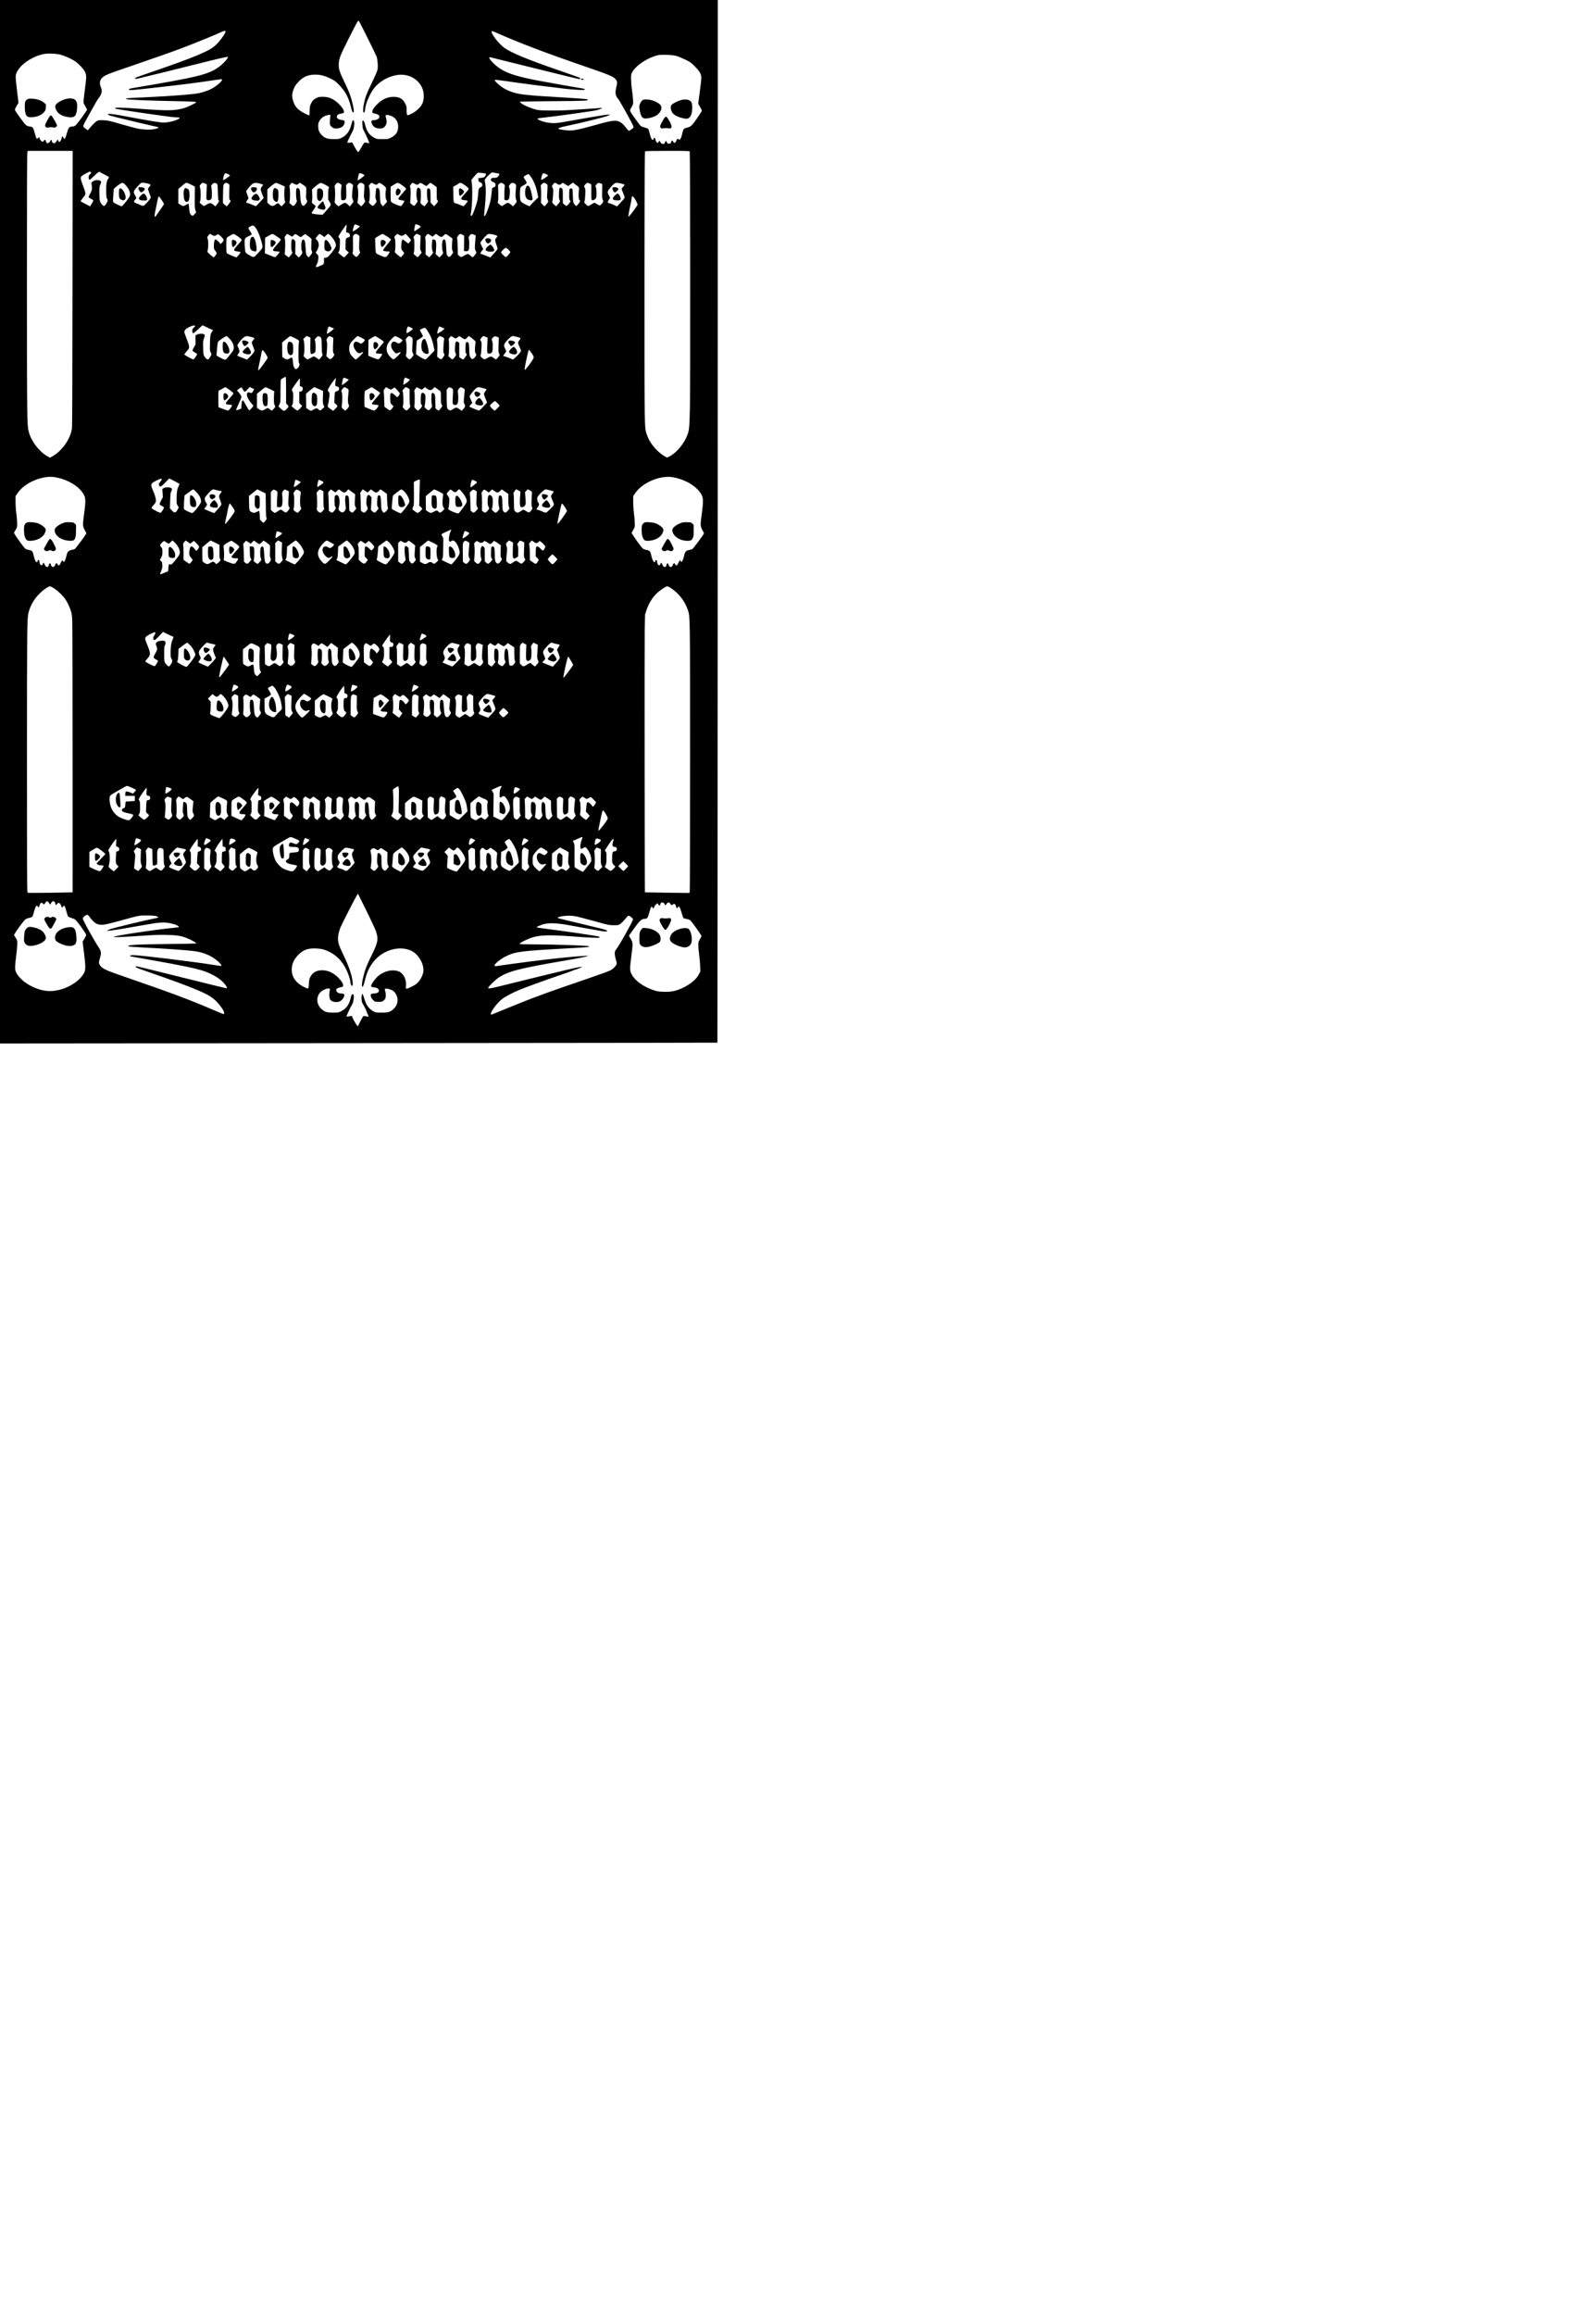 <?xml version="1.0" encoding="UTF-8" standalone="yes"?>
<svg version="1.0" xmlns="http://www.w3.org/2000/svg" width="3000pt" height="4350pt" viewBox="0 0 4000 5800" preserveAspectRatio="xMidYMid meet">
  <g transform="translate(0,5800) scale(0.1,-0.1)" fill="#000000" stroke="none">
    <path d="M0 44929 l0 -13072 8988 8 c4943 4 8989 9 8992 12 3 2 6 5881 8
13064 l2 13059 -8995 0 -8995 0 0 -13071z m8998 12539 c24 -31 421 -830 441
-888 27 -81 38 -241 22 -325 -7 -40 -51 -141 -130 -305 -151 -311 -181 -393
-216 -579 -18 -99 -19 -177 -3 -187 19 -12 35 23 41 93 11 132 119 380 223
513 185 236 532 379 795 327 216 -42 383 -194 435 -396 25 -100 16 -240 -20
-314 -53 -110 -175 -217 -315 -276 -52 -22 -55 -22 -68 -5 -9 12 -13 51 -13
115 0 94 -2 101 -38 171 -61 117 -145 163 -297 162 -141 -1 -274 -61 -393
-177 -106 -103 -152 -186 -123 -221 6 -8 28 -17 49 -20 57 -10 111 -37 118
-58 18 -57 -44 -107 -133 -108 -54 0 -75 -20 -63 -61 25 -86 80 -134 166 -145
76 -9 122 0 155 32 59 56 73 131 44 229 -9 27 -13 55 -11 62 8 19 68 16 132
-8 126 -47 192 -156 182 -299 -9 -118 -63 -192 -184 -251 -68 -34 -70 -34
-209 -34 -139 0 -140 0 -203 33 -120 63 -192 161 -227 312 -20 85 -38 120 -62
120 -14 0 -15 -12 -10 -100 5 -90 9 -106 39 -162 44 -80 140 -299 134 -305 -3
-3 -28 1 -56 8 -36 9 -56 10 -68 3 -9 -6 -39 -52 -67 -102 -27 -51 -58 -101
-68 -113 l-19 -22 -23 24 c-13 13 -47 68 -76 123 l-52 98 -58 -6 c-31 -4 -60
-3 -63 2 -5 9 35 99 91 207 14 28 36 70 49 95 31 60 44 214 21 245 -23 29 -35
11 -59 -86 -42 -172 -118 -278 -247 -342 -64 -31 -69 -32 -196 -32 -158 1
-218 20 -293 93 -71 70 -96 129 -97 227 0 70 4 86 30 134 34 62 96 113 163
135 58 19 118 25 115 11 -13 -81 -22 -217 -14 -236 10 -27 54 -70 88 -88 30
-15 100 -14 160 4 63 19 108 66 118 125 9 53 -3 66 -65 73 -97 12 -140 47
-126 103 6 24 51 54 83 54 10 0 35 5 56 11 33 9 37 13 37 43 0 41 -41 104
-122 186 -129 130 -250 185 -408 185 -76 0 -104 -5 -142 -22 -79 -36 -116 -71
-150 -141 -31 -62 -33 -75 -37 -184 -2 -82 -7 -118 -15 -118 -20 0 -154 68
-214 109 -102 69 -157 147 -191 271 -25 90 -26 123 -5 204 27 106 72 184 154
267 119 121 236 169 415 169 126 0 236 -28 375 -97 102 -50 125 -66 206 -147
160 -161 247 -316 304 -547 35 -139 50 -172 71 -151 18 17 0 129 -45 295 -44
158 -69 220 -189 472 -114 240 -137 310 -137 413 0 154 24 219 240 647 247
489 243 483 268 453z m-3346 -263 c-8 -48 -118 -206 -210 -299 -107 -109 -191
-159 -467 -279 -242 -104 -647 -251 -1444 -524 -80 -27 -146 -54 -148 -60 -7
-20 32 -23 87 -7 30 8 96 24 145 35 113 24 828 200 1340 330 468 118 745 182
753 175 21 -22 -95 -157 -204 -239 -270 -203 -504 -261 -2174 -543 -90 -16
-115 -28 -90 -44 22 -14 21 -14 522 40 723 79 1239 144 1632 206 102 16 163
21 169 15 28 -28 -138 -173 -278 -244 -71 -36 -211 -83 -297 -101 -139 -29
-670 -71 -1198 -96 -655 -30 -645 -30 -623 -51 18 -18 537 -40 1258 -54 400
-7 508 -14 495 -30 -14 -16 -180 -98 -264 -130 -38 -14 -121 -35 -185 -47
-183 -32 -408 -27 -1066 23 -321 25 -516 29 -522 12 -2 -6 4 -14 14 -17 41
-12 734 -117 1078 -163 149 -19 293 -39 320 -43 28 -5 82 -9 120 -9 92 -2 110
-12 64 -40 -75 -46 -260 -91 -374 -91 -101 0 -290 31 -1098 181 -214 39 -297
46 -304 22 -3 -7 22 -20 64 -32 92 -27 862 -212 1048 -252 83 -17 154 -35 158
-39 14 -13 -59 -40 -139 -51 -108 -15 -279 -5 -410 25 -60 14 -244 64 -409
111 -284 83 -306 87 -420 92 -108 5 -125 3 -160 -15 -39 -20 -110 -89 -191
-186 l-41 -50 -59 41 c-48 33 -59 45 -57 66 2 25 39 98 196 377 135 243 158
281 194 328 75 97 91 177 53 261 -58 127 -21 231 107 298 77 41 184 80 648
238 461 158 1006 349 1230 433 354 133 872 344 1035 421 73 35 107 37 102 6z
m6790 -26 c546 -243 1225 -502 2133 -814 687 -236 787 -277 849 -345 47 -52
52 -88 26 -190 -40 -155 -29 -226 47 -315 32 -37 247 -419 346 -613 33 -65 39
-86 31 -100 -14 -23 -104 -84 -118 -79 -6 2 -40 42 -76 88 -117 149 -196 182
-367 154 -106 -18 -140 -27 -523 -133 -277 -76 -407 -102 -509 -102 -74 0
-254 25 -278 39 -29 16 24 38 157 66 408 85 1030 239 1088 270 l47 24 -40 0
c-49 0 -300 -39 -550 -84 -71 -14 -212 -38 -312 -55 -100 -17 -217 -37 -260
-45 -43 -8 -118 -20 -168 -25 -144 -17 -324 12 -452 72 -79 37 -65 43 176 69
186 20 831 107 991 134 47 7 110 17 140 20 30 4 87 14 125 22 98 22 197 73
113 58 -18 -3 -177 -14 -353 -25 -176 -11 -385 -25 -465 -30 -195 -13 -640
-13 -735 1 -140 19 -399 124 -455 184 l-22 24 33 5 c19 3 360 8 759 11 793 6
910 10 910 31 0 8 -1 14 -3 14 -2 0 -28 4 -58 10 -30 5 -290 23 -579 40 -564
33 -694 42 -920 66 -242 25 -424 83 -576 183 -84 56 -194 158 -194 180 0 18
42 14 442 -44 362 -52 823 -110 1343 -171 228 -26 456 -36 471 -21 12 12 -13
24 -65 32 -99 14 -899 156 -1122 199 -489 94 -742 173 -925 289 -82 51 -194
150 -238 208 -56 74 -58 91 -13 83 17 -4 518 -127 1111 -275 594 -148 1092
-269 1107 -269 32 0 45 13 26 27 -6 5 -68 29 -137 53 -1029 354 -1420 505
-1665 643 -87 48 -129 80 -201 152 -137 137 -253 325 -199 325 8 0 56 -19 107
-41z m-10907 -554 c111 -32 277 -110 359 -169 91 -65 203 -187 237 -259 32
-69 36 -115 19 -251 -5 -45 -19 -153 -29 -241 -36 -287 -36 -274 -7 -325 14
-25 36 -64 48 -87 l22 -42 -59 -88 c-84 -126 -198 -275 -235 -306 -22 -19 -43
-27 -70 -27 -84 0 -102 -20 -140 -155 -43 -155 -66 -188 -89 -125 -10 29 -41
42 -41 18 0 -31 -23 -91 -41 -109 -23 -23 -36 -18 -50 19 l-11 27 -16 -22 c-9
-12 -25 -34 -35 -48 -32 -45 -91 -24 -99 35 -4 31 -32 33 -36 3 -4 -29 -50
-65 -76 -61 -14 2 -24 15 -32 43 -13 47 -35 56 -54 20 -7 -14 -22 -25 -32 -25
-25 0 -68 47 -75 82 -6 33 -23 36 -41 8 -7 -11 -17 -20 -23 -20 -14 0 -37 59
-61 156 -11 45 -28 95 -38 112 -18 30 -25 33 -113 47 -21 3 -53 20 -73 37 -35
31 -246 319 -266 364 -9 20 -4 35 37 106 l48 82 -22 186 c-61 511 -61 495 -12
595 93 189 392 387 666 441 113 22 328 12 440 -21z m15410 -25 c44 -11 144
-52 223 -90 138 -68 146 -74 246 -174 113 -114 152 -177 162 -262 4 -32 -8
-157 -36 -361 l-41 -311 45 -79 c25 -42 46 -85 46 -93 0 -9 -35 -68 -77 -131
-170 -250 -192 -272 -291 -296 -89 -21 -97 -30 -122 -147 -27 -124 -61 -179
-93 -147 -22 22 -44 12 -55 -28 -20 -66 -62 -80 -82 -26 -15 40 -44 26 -52
-25 -3 -22 -9 -25 -46 -28 -41 -3 -43 -1 -58 33 -17 42 -33 41 -48 -2 -15 -43
-19 -45 -61 -37 -30 5 -40 13 -51 40 -17 40 -39 44 -48 9 -4 -14 -13 -25 -20
-25 -20 0 -56 48 -56 74 0 29 -24 61 -38 52 -7 -4 -12 -16 -12 -26 0 -27 -13
-32 -38 -14 -21 14 -45 81 -72 201 -6 28 -19 58 -28 66 -9 8 -53 25 -97 37
-91 25 -76 10 -227 218 -132 184 -140 201 -114 245 66 109 68 116 63 217 -3
52 -15 165 -27 250 -13 85 -23 209 -24 275 -1 114 0 123 28 175 88 168 388
367 641 426 90 21 355 12 460 -16z m-15128 -5817 c-3 -2579 -6 -3459 -15
-3521 -37 -260 -245 -556 -486 -694 l-65 -36 -76 45 c-202 118 -396 376 -455
608 -43 166 -44 286 -45 3725 0 2642 2 3269 13 3288 l13 22 560 0 560 0 -4
-3437z m15469 3420 c13 -27 17 -5839 5 -6408 -12 -520 -17 -575 -70 -710 -83
-213 -277 -439 -448 -523 l-54 -27 -45 24 c-172 92 -358 298 -435 482 -69 169
-70 174 -81 634 -5 245 -8 1690 -6 3473 3 2700 5 3054 18 3062 9 6 235 10 561
10 511 0 547 -1 555 -17z m-15011 -520 c16 -15 14 -18 -19 -49 -29 -27 -36
-40 -36 -72 0 -21 6 -47 14 -57 13 -18 20 -13 112 76 128 123 133 126 182 95
21 -13 72 -41 113 -61 105 -53 103 -50 69 -96 -39 -55 -53 -145 -48 -327 2
-123 6 -151 22 -174 22 -34 17 -64 -26 -130 -18 -29 -37 -48 -49 -48 -30 0
-88 68 -104 123 -10 35 -15 97 -15 204 0 142 2 158 26 214 24 57 24 62 8 80
-37 41 -150 34 -209 -13 -25 -20 -27 -25 -20 -67 19 -112 13 -151 -33 -228
-24 -40 -42 -80 -40 -90 2 -10 26 -29 55 -43 28 -14 54 -28 58 -31 9 -9 -12
-59 -48 -111 l-31 -47 -118 60 c-65 34 -118 65 -118 69 0 5 20 33 43 62 73 90
80 104 75 151 -3 23 -28 101 -56 172 -63 164 -70 202 -43 236 18 23 189 119
211 119 5 0 16 -7 25 -17z m9809 -18 c38 -4 75 -9 83 -12 21 -8 15 -39 -12
-72 -23 -26 -34 -31 -96 -37 l-70 -7 3 -45 c3 -41 6 -45 38 -56 68 -22 80
-101 19 -126 -49 -21 -57 -44 -68 -192 -9 -121 -16 -155 -57 -280 -47 -144
-84 -231 -105 -243 -24 -16 -29 13 -14 86 33 156 42 661 14 772 -10 38 -10 38
72 132 64 75 86 94 103 90 11 -2 52 -7 90 -10z m345 0 c46 -8 86 -17 88 -19 7
-7 -23 -60 -47 -81 -16 -14 -37 -20 -73 -21 -73 -1 -75 -2 -87 -24 -18 -34 -2
-60 51 -82 51 -21 64 -42 57 -89 -2 -17 -16 -30 -44 -43 l-41 -19 -13 -131
c-14 -152 -41 -263 -103 -431 -41 -109 -66 -150 -82 -133 -4 4 0 69 9 145 38
331 40 605 7 720 -8 28 -5 38 18 70 37 51 146 153 163 153 7 0 51 -7 97 -15z
m-6707 -31 c28 -14 47 -29 42 -34 -34 -31 -148 -110 -160 -110 -17 0 -17 4 -3
72 13 61 33 98 55 98 8 0 38 -12 66 -26z m3368 6 c21 -11 41 -24 44 -29 9 -13
-159 -139 -170 -128 -4 3 17 111 32 165 5 18 50 15 94 -8z m4602 -7 l50 -27
-30 -26 c-46 -38 -142 -94 -149 -86 -9 8 16 116 33 144 19 29 36 28 96 -5z
m-414 -27 c77 -88 153 -260 187 -427 l25 -124 -88 -85 c-48 -47 -97 -97 -107
-112 l-20 -28 -66 29 c-99 42 -152 81 -166 121 -13 38 -16 231 -5 295 7 37 13
42 82 81 52 28 76 47 78 62 2 12 -14 47 -38 82 -35 51 -39 64 -29 76 12 14 96
62 110 64 4 0 21 -15 37 -34z m-9568 -206 c20 -5 44 -15 53 -22 17 -12 15 -16
-18 -55 -19 -23 -35 -50 -35 -60 0 -10 16 -58 36 -107 24 -58 34 -96 30 -112
-8 -31 -150 -191 -177 -199 -13 -4 -47 4 -92 24 -40 16 -89 37 -109 45 -47 18
-48 39 -8 88 l30 37 -36 69 c-34 65 -36 72 -24 106 12 39 151 193 184 205 19
8 102 -2 166 -19z m-564 -35 c68 -72 114 -163 114 -225 0 -39 -7 -59 -39 -106
-52 -77 -149 -194 -167 -201 -17 -6 -187 73 -210 98 -15 16 -15 33 -5 162 6
80 11 154 11 164 0 19 108 109 174 145 49 27 66 22 122 -37z m1646 8 l93 -48
-3 -270 c-2 -243 -1 -275 16 -323 l19 -52 -43 -47 c-41 -44 -44 -45 -66 -31
-46 31 -57 59 -67 177 -6 63 -13 116 -15 119 -3 2 -29 -10 -58 -28 -29 -18
-62 -32 -75 -32 -12 0 -45 14 -73 32 l-50 32 0 183 0 183 48 38 c26 21 66 55
89 76 25 22 53 38 67 38 14 0 67 -21 118 -47z m352 27 l41 -19 -9 -171 c-4
-94 -5 -182 -2 -195 12 -49 107 -39 127 12 13 34 11 228 -2 274 -10 32 -9 42
5 63 36 56 83 67 131 32 19 -13 20 -29 25 -212 4 -145 8 -198 18 -202 23 -7
12 -37 -34 -95 l-45 -58 -51 41 c-64 51 -95 52 -168 5 -30 -19 -62 -35 -70
-35 -9 0 -38 20 -65 44 -45 39 -48 45 -35 61 23 28 27 279 6 345 -17 50 -17
51 9 85 40 51 58 55 119 25z m577 -3 c34 -23 34 -23 29 -88 -3 -35 -5 -119 -5
-186 0 -111 2 -124 20 -137 20 -14 20 -15 2 -48 -10 -18 -33 -50 -51 -70 l-33
-38 -46 36 c-25 19 -47 41 -49 47 -2 7 -1 112 2 234 5 217 5 222 29 247 30 32
58 33 102 3z m791 4 c93 -27 93 -27 58 -67 -50 -58 -49 -78 18 -242 l22 -52
-87 -93 c-47 -50 -91 -98 -98 -105 -9 -10 -29 -4 -102 28 -50 22 -98 40 -106
40 -25 0 -47 11 -47 25 0 6 14 31 30 53 17 23 30 46 30 51 0 4 -14 40 -31 79
-20 46 -29 79 -25 94 9 35 130 172 168 191 44 22 88 21 170 -2z m524 -27 l103
-47 -7 -46 c-13 -83 -8 -283 8 -318 14 -33 14 -33 -35 -83 l-49 -50 -41 40
c-22 22 -45 40 -50 40 -6 0 -32 -16 -59 -35 -67 -48 -100 -47 -160 6 l-46 41
0 165 0 166 42 40 c58 55 157 127 175 127 8 0 62 -21 119 -46z m334 21 c27
-14 58 -25 68 -25 10 0 29 11 42 25 13 14 29 25 36 25 14 0 133 -85 152 -108
9 -12 10 -50 6 -153 -6 -118 -5 -140 10 -160 25 -37 19 -63 -27 -114 -39 -44
-45 -47 -66 -36 -42 23 -59 83 -66 246 -6 132 -10 153 -28 173 -31 33 -63 29
-71 -9 -11 -58 -6 -243 8 -269 11 -21 10 -30 -5 -60 -10 -19 -29 -48 -42 -64
-27 -34 -44 -31 -100 17 -38 32 -38 32 -28 77 14 60 14 280 0 335 -9 36 -8 47
7 71 16 26 42 54 51 54 2 0 26 -11 53 -25z m775 -21 c38 -20 79 -44 89 -54 17
-17 18 -21 5 -36 -10 -13 -14 -50 -14 -148 l0 -131 37 -66 c44 -78 51 -61 -86
-218 l-91 -103 -90 7 c-114 8 -185 23 -185 39 0 6 23 42 50 80 28 38 50 77 50
87 0 11 -17 29 -40 44 -53 33 -61 51 -48 106 6 26 7 90 3 158 l-6 113 42 41
c24 22 70 60 103 84 69 51 72 51 181 -3z m383 19 l33 -28 -10 -95 c-6 -52 -8
-136 -4 -187 l6 -91 34 -7 c47 -9 80 14 89 61 4 20 4 99 2 176 l-5 139 27 29
c35 37 64 38 114 4 34 -23 37 -30 32 -56 -13 -64 -27 -261 -21 -289 4 -16 14
-43 22 -60 18 -37 12 -55 -42 -117 l-37 -42 -50 45 c-28 25 -60 45 -72 45 -11
0 -52 -20 -91 -44 l-69 -44 -27 19 c-15 11 -38 32 -52 48 -22 26 -24 35 -16
73 11 60 11 286 -1 327 -8 28 -6 40 11 68 37 60 77 68 127 26z m573 4 c38 -26
36 -8 24 -218 -7 -110 -6 -133 10 -177 l19 -51 -28 -39 c-15 -22 -37 -49 -49
-60 l-23 -22 -48 43 -48 42 12 90 c14 102 9 269 -9 303 -10 19 -9 28 9 57 37
61 75 70 131 32z m264 -2 c51 -31 76 -31 105 1 31 32 57 26 129 -29 79 -61 85
-73 70 -147 -15 -75 -7 -201 15 -232 24 -34 20 -45 -35 -103 l-51 -54 -31 36
c-29 33 -33 44 -39 127 -3 50 -7 125 -7 167 -1 86 -23 129 -65 129 -28 0 -34
-22 -43 -161 -5 -79 -3 -101 12 -133 21 -43 13 -65 -42 -123 -30 -33 -33 -34
-60 -20 -15 9 -41 29 -56 45 -26 27 -27 32 -16 53 22 40 25 278 5 340 -18 54
-18 54 28 107 25 28 32 28 81 -3z m669 -6 c61 -38 146 -107 146 -120 0 -5 -37
-50 -82 -100 -107 -117 -126 -146 -107 -165 8 -7 42 -17 77 -22 34 -5 65 -12
69 -15 6 -7 -58 -107 -82 -127 -21 -17 -244 77 -256 108 -5 13 -9 101 -9 197
l0 174 31 22 c47 33 132 79 148 79 8 0 37 -14 65 -31z m361 6 c48 -30 76 -31
100 -5 32 35 52 34 116 -9 34 -23 67 -41 73 -41 7 0 30 18 51 40 21 22 45 40
51 40 7 0 46 -25 86 -55 l73 -55 0 -154 c0 -135 2 -156 18 -174 22 -25 15 -43
-45 -108 l-39 -42 -44 47 -45 48 0 154 c0 169 -8 199 -55 199 -21 0 -25 -6
-31 -47 -9 -61 2 -233 15 -246 20 -20 11 -45 -35 -101 l-45 -56 -44 30 c-57
39 -66 56 -55 106 13 55 12 258 -1 287 -6 14 -22 31 -35 38 -21 11 -27 10 -40
-3 -34 -34 -37 -247 -4 -308 11 -20 7 -29 -27 -79 -21 -30 -45 -57 -54 -59 -8
-1 -34 14 -57 35 l-42 38 8 140 c9 136 4 237 -11 262 -9 14 6 48 36 81 26 28
32 27 82 -3z m1210 -4 c28 -16 73 -49 100 -74 59 -52 62 -44 -64 -180 -53 -58
-81 -97 -81 -112 0 -26 10 -31 85 -40 90 -12 89 -11 56 -58 -16 -23 -42 -54
-58 -69 l-28 -27 -85 36 c-47 19 -97 38 -112 40 -49 9 -53 22 -56 224 l-4 188
41 25 c22 14 44 26 48 26 5 0 22 11 38 25 39 32 59 31 120 -4z m988 18 c53
-27 65 -47 56 -92 -4 -23 -8 -104 -9 -180 l0 -137 25 -12 c35 -16 76 0 93 35
7 15 16 73 19 130 4 82 2 110 -11 141 -16 39 -16 40 9 78 29 43 63 56 104 38
58 -23 62 -36 51 -141 -15 -141 -13 -235 6 -271 21 -40 12 -70 -37 -123 l-41
-44 -54 45 c-30 24 -65 44 -77 44 -13 0 -52 -20 -86 -45 -71 -49 -59 -51 -139
17 -32 27 -32 28 -21 73 8 30 10 106 7 223 l-5 177 25 28 c28 29 51 34 85 16z
m1098 -12 c39 -26 37 -15 24 -232 -7 -112 -6 -135 9 -162 24 -48 20 -66 -30
-123 l-47 -51 -44 43 -45 43 4 160 c2 88 -1 187 -5 220 -8 58 -7 61 22 93 36
38 65 41 112 9z m271 -2 c16 -14 42 -25 57 -25 16 0 37 10 51 25 13 14 28 25
33 25 5 0 36 -18 69 -40 33 -22 65 -40 71 -40 5 0 29 18 53 40 40 36 84 53 84
31 0 -4 25 -25 55 -44 77 -52 86 -68 73 -142 -5 -33 -8 -97 -6 -143 4 -65 8
-85 23 -96 16 -11 17 -17 7 -42 -13 -31 -77 -104 -92 -104 -17 0 -69 71 -74
102 -3 18 -7 94 -9 168 -2 74 -7 143 -12 153 -4 10 -18 17 -36 17 -38 0 -44
-23 -44 -166 0 -94 3 -115 18 -132 15 -17 17 -24 7 -42 -17 -33 -81 -100 -94
-100 -6 0 -29 15 -50 34 l-40 33 0 177 c-1 174 -1 178 -25 197 -56 45 -70 17
-72 -144 -1 -103 2 -129 16 -151 17 -26 17 -27 -9 -64 -14 -21 -39 -50 -54
-65 l-27 -26 -49 44 c-44 41 -48 48 -42 78 13 63 27 262 21 296 -4 19 -13 44
-22 57 -14 22 -13 26 7 59 37 60 66 68 112 30z m818 5 l40 -20 0 -195 c0 -180
1 -194 19 -200 26 -8 65 9 90 41 18 24 21 40 21 136 0 80 -4 119 -16 143 -15
33 -15 35 11 70 35 45 64 52 112 28 l38 -18 -3 -177 c-3 -147 -1 -183 12 -209
22 -43 21 -49 -14 -97 -44 -58 -62 -61 -124 -18 -29 20 -59 36 -68 36 -8 0
-46 -20 -83 -44 -77 -50 -79 -50 -139 13 -37 38 -39 42 -26 68 7 17 15 85 18
170 4 121 2 146 -12 167 -23 37 -20 54 18 92 40 40 53 41 106 14z m778 5 c35
-8 72 -20 83 -26 19 -10 18 -13 -20 -54 -23 -25 -41 -51 -41 -60 0 -8 18 -58
41 -111 34 -81 39 -100 30 -118 -7 -11 -51 -63 -99 -114 l-87 -94 -79 37 c-43
20 -94 39 -113 42 -19 3 -37 12 -40 20 -3 8 9 37 26 65 l32 52 -30 59 c-35 68
-37 86 -15 128 19 37 118 147 153 171 32 22 76 22 159 3z m387 -446 c19 -37
35 -75 35 -85 0 -20 -161 -240 -206 -284 l-26 -25 5 55 c3 30 21 128 41 217
20 89 36 177 36 195 0 19 6 40 13 47 16 16 53 -27 102 -120z m-11890 25 c30
-45 55 -89 55 -96 0 -7 -44 -75 -98 -150 -53 -75 -102 -145 -108 -155 -9 -14
-15 -15 -24 -7 -13 13 -11 25 50 319 38 186 38 185 56 178 8 -3 39 -43 69 -89z
m4915 -630 l55 -26 -45 -38 c-51 -45 -140 -96 -140 -81 0 25 24 119 36 144 18
33 25 33 94 1z m1531 0 c59 -30 58 -32 -37 -100 -63 -45 -84 -53 -84 -31 0 22
21 140 26 149 9 15 44 8 95 -18z m-1816 -31 c-5 -27 -9 -70 -9 -98 -1 -48 0
-50 29 -53 42 -5 65 -29 65 -68 0 -36 -8 -44 -60 -59 -44 -13 -48 -28 -49
-179 l-1 -118 42 -38 42 -37 -58 -61 -59 -62 -29 18 c-16 9 -50 36 -76 59
l-47 41 20 34 c16 27 20 57 23 175 4 133 3 142 -17 162 -12 12 -21 25 -21 29
0 24 188 302 204 302 5 0 5 -21 1 -47z m-2296 -8 c59 -67 121 -209 166 -375
39 -149 41 -142 -81 -274 -122 -131 -105 -127 -235 -53 -47 27 -79 52 -87 70
-8 17 -16 85 -19 172 -7 175 -5 180 102 229 41 19 75 41 75 48 0 7 -21 44 -46
81 -51 76 -50 83 15 117 53 28 75 25 110 -15z m-1077 -200 c45 -30 77 -32 111
-5 36 29 52 25 103 -22 70 -65 87 -93 73 -120 -28 -56 -89 -99 -89 -64 0 20
-86 96 -109 96 -25 0 -41 -64 -41 -163 0 -70 2 -76 36 -120 42 -54 41 -72 -6
-130 l-32 -37 -43 31 c-23 17 -59 48 -79 68 l-37 38 10 64 c15 89 13 216 -4
263 -15 42 -15 44 22 94 29 39 38 39 85 7z m630 -24 c40 -27 84 -61 97 -75 29
-31 28 -33 -88 -159 -53 -59 -81 -97 -81 -112 0 -30 3 -32 86 -45 37 -6 70
-13 72 -15 7 -7 -36 -69 -71 -103 l-34 -33 -118 48 c-89 36 -119 53 -126 71
-10 27 -10 325 0 361 4 16 31 37 86 67 44 24 85 44 92 44 6 0 44 -22 85 -49z
m1001 -17 c53 -37 97 -72 97 -78 0 -6 -43 -60 -95 -119 -134 -154 -135 -169
-10 -175 41 -2 75 -8 75 -12 0 -10 -70 -99 -97 -122 -19 -17 -25 -16 -146 34
l-127 51 2 196 3 195 85 48 c47 26 92 48 100 48 8 0 59 -30 113 -66z m321 30
l59 -35 37 36 c42 41 44 41 124 -17 21 -15 45 -28 52 -28 7 0 34 18 59 40 26
23 52 37 58 33 34 -19 96 -65 124 -91 l31 -29 -5 -135 c-5 -112 -3 -139 11
-165 19 -38 14 -54 -37 -116 l-40 -48 -24 23 c-41 38 -45 54 -54 216 -11 171
-21 207 -59 207 -21 0 -27 -7 -37 -45 -18 -71 -16 -203 4 -238 21 -36 9 -71
-43 -128 l-35 -37 -45 44 -44 44 2 161 c3 160 3 163 -21 188 -14 14 -34 26
-46 26 -28 0 -35 -34 -35 -178 0 -80 4 -111 17 -132 16 -28 16 -30 -11 -68
-15 -22 -37 -49 -50 -61 l-23 -22 -52 42 c-44 34 -52 45 -46 62 14 43 18 316
5 362 -12 43 -11 45 20 85 17 22 35 40 38 40 4 0 34 -16 66 -36z m769 25 c12
-7 39 -25 59 -41 l37 -29 42 41 c23 22 48 40 55 40 19 0 91 -73 132 -133 35
-50 62 -116 62 -151 0 -41 -77 -159 -173 -263 -30 -33 -48 -43 -83 -49 l-44
-6 0 -74 c0 -85 2 -83 -119 -134 -87 -37 -103 -29 -66 34 26 47 45 126 45 192
0 39 -5 50 -35 78 -25 22 -34 37 -29 49 3 9 10 17 14 17 15 0 60 119 60 159 0
53 -26 116 -56 136 -13 8 -24 22 -24 29 0 13 86 116 97 116 2 0 14 -5 26 -11z
m920 0 c54 -28 64 -46 56 -102 -4 -28 -8 -108 -8 -177 -1 -100 2 -130 15 -149
16 -22 15 -25 -21 -76 -51 -75 -69 -78 -121 -23 -42 45 -42 46 -32 89 6 25 8
117 5 218 -4 172 -4 173 20 202 26 31 51 36 86 18z m695 -20 c68 -38 152 -100
152 -112 0 -5 -45 -63 -101 -129 -55 -66 -99 -127 -97 -136 4 -20 37 -30 112
-31 66 -1 66 -1 14 -81 -33 -50 -57 -66 -91 -61 -9 1 -61 22 -114 45 -84 38
-98 47 -104 72 -4 16 -10 102 -13 191 l-5 162 32 25 c31 23 144 86 155 86 3 0
30 -14 60 -31z m357 6 c52 -32 86 -31 126 2 l32 27 68 -72 c38 -39 69 -78 69
-85 0 -14 -58 -87 -69 -87 -4 0 -34 23 -65 50 -31 28 -63 50 -71 50 -21 0 -38
-73 -39 -166 -1 -80 -1 -81 37 -123 20 -22 37 -45 37 -50 0 -10 -52 -82 -72
-98 -12 -11 -26 -4 -79 40 -88 74 -90 77 -79 118 16 55 12 269 -5 303 -8 15
-15 31 -15 35 0 11 66 81 76 81 5 0 27 -11 49 -25z m497 4 l40 -21 -7 -174
c-7 -164 -6 -176 14 -213 l20 -40 -38 -48 c-63 -79 -60 -79 -121 -25 -51 46
-52 49 -39 72 20 35 20 340 0 363 -11 14 -11 21 3 43 26 38 54 64 71 64 9 0
34 -9 57 -21z m288 -14 l52 -35 39 35 c22 19 43 35 47 35 4 0 24 -13 44 -30
43 -36 82 -52 105 -43 10 3 33 22 50 41 39 40 40 40 140 -31 l73 -52 -7 -90
c-11 -127 -7 -200 13 -230 16 -25 16 -27 -21 -80 -47 -69 -70 -77 -106 -37
-26 29 -27 35 -34 188 -8 170 -21 224 -53 224 -40 0 -53 -42 -53 -168 0 -57 5
-100 16 -125 18 -44 8 -71 -48 -125 l-34 -33 -47 43 -47 43 9 115 c10 125 4
209 -18 235 -8 10 -25 15 -44 13 l-31 -3 -8 -80 c-10 -101 -2 -193 19 -216 15
-17 15 -21 -4 -51 -11 -18 -36 -47 -54 -65 l-33 -32 -45 39 -45 38 3 174 c1
95 -2 191 -7 213 -8 33 -7 45 10 72 19 30 44 52 60 53 4 0 30 -16 59 -35z
m804 12 l40 -22 -3 -191 -3 -191 36 -7 c43 -8 73 6 86 40 13 33 13 230 0 274
-8 29 -6 39 15 71 32 49 54 55 111 30 l47 -21 -6 -68 c-21 -231 -21 -268 3
-315 l23 -45 -21 -34 c-11 -18 -33 -45 -49 -60 l-28 -27 -54 45 c-63 52 -69
52 -156 -1 -33 -19 -67 -35 -77 -35 -10 0 -32 13 -50 29 l-33 29 -5 204 c-3
111 -9 210 -13 220 -10 20 56 98 82 98 9 0 34 -10 55 -23z m811 -3 c28 -9 54
-20 59 -25 5 -4 -5 -24 -24 -45 -29 -33 -32 -42 -26 -80 3 -24 17 -71 31 -105
14 -34 25 -73 25 -86 0 -14 -21 -46 -52 -81 -29 -32 -70 -77 -91 -101 l-39
-43 -96 40 c-53 22 -109 42 -124 46 -37 8 -35 24 7 79 l36 46 -36 70 c-19 39
-35 78 -35 87 0 21 99 143 154 191 39 34 43 35 101 29 33 -3 83 -13 110 -22z
m339 -370 c25 -25 46 -52 46 -59 0 -15 -74 -105 -102 -123 -13 -9 -26 -2 -72
43 -31 29 -56 61 -56 70 0 26 89 115 116 115 13 0 41 -18 68 -46z m-7857
-1911 c4 -11 -9 -27 -51 -61 -16 -13 -22 -75 -10 -106 11 -30 34 -16 139 84
57 55 107 100 112 100 4 0 55 -24 113 -53 58 -30 116 -56 129 -60 23 -6 24 -7
7 -29 -53 -72 -59 -104 -64 -305 -4 -182 -3 -194 17 -228 11 -20 21 -42 21
-49 0 -20 -63 -124 -79 -131 -25 -10 -75 29 -101 80 -23 46 -25 61 -28 215 -4
148 -2 171 17 220 29 76 28 108 -5 120 -41 16 -115 11 -161 -10 l-43 -19 0
-117 0 -118 -41 -70 c-49 -81 -47 -88 29 -129 29 -16 52 -34 52 -40 0 -14 -43
-81 -72 -114 l-20 -21 -46 20 c-71 31 -182 98 -182 109 0 6 27 42 61 81 60 70
61 72 57 122 -3 30 -28 110 -61 192 -32 78 -57 152 -57 164 0 56 62 107 183
151 56 20 78 21 84 2z m3413 -33 c22 -11 46 -20 55 -20 29 0 -1 -36 -78 -94
-39 -30 -76 -51 -80 -47 -11 11 11 130 29 159 18 27 24 27 74 2z m1996 -6 c30
-14 54 -30 54 -34 0 -13 -142 -111 -154 -107 -25 9 7 167 34 167 6 0 36 -12
66 -26z m787 -1 l60 -27 -40 -36 c-22 -19 -63 -48 -92 -63 l-51 -28 0 24 c0
38 39 157 52 157 6 0 38 -12 71 -27z m-371 -78 c74 -109 126 -237 153 -377
l24 -122 -101 -105 c-56 -58 -108 -110 -115 -114 -18 -11 -106 30 -185 85
l-61 43 7 170 c4 117 10 172 19 178 6 4 41 25 77 46 38 23 66 46 68 58 2 10
-15 47 -38 81 -22 35 -38 68 -35 73 11 17 99 59 120 56 12 -1 38 -29 67 -72z
m-4968 -191 c72 -72 116 -160 116 -229 0 -44 -6 -60 -41 -111 -23 -32 -69 -92
-103 -131 -68 -82 -58 -81 -173 -26 -77 36 -126 70 -119 82 3 4 10 74 16 157
8 97 17 157 26 172 17 26 188 142 210 142 7 0 38 -25 68 -56z m542 36 c43 -11
83 -25 88 -30 6 -6 -5 -24 -27 -50 -21 -22 -37 -49 -37 -61 0 -11 13 -53 30
-92 48 -118 48 -120 1 -181 -23 -30 -66 -77 -96 -105 l-54 -51 -53 21 c-29 12
-82 33 -118 46 -36 13 -68 28 -72 32 -4 3 6 23 22 43 39 47 40 70 6 150 l-29
67 26 43 c37 62 120 152 159 171 43 21 59 21 154 -3z m1089 -24 c113 -55 131
-73 116 -117 -7 -20 -11 -119 -11 -263 0 -196 2 -235 16 -254 19 -27 13 -62
-17 -104 -61 -85 -119 -43 -133 97 -15 143 -16 145 -38 145 -11 0 -34 -10 -51
-22 -43 -31 -88 -28 -139 9 l-43 31 -3 180 -2 181 97 80 c54 44 102 81 108 81
5 0 50 -20 100 -44z m366 24 l40 -21 -3 -177 c-3 -200 1 -232 35 -232 24 0 64
23 85 48 18 24 16 248 -3 285 -14 28 -13 30 29 75 42 44 44 45 74 33 62 -26
63 -32 65 -233 2 -131 6 -190 15 -206 12 -21 11 -28 -13 -61 -14 -21 -36 -48
-48 -60 l-23 -21 -53 40 c-29 22 -63 40 -75 40 -11 0 -49 -18 -84 -39 -36 -22
-71 -37 -82 -34 -9 3 -34 22 -55 43 l-37 38 12 54 c17 74 9 315 -10 345 -14
21 -12 25 25 63 21 22 45 40 52 40 8 0 32 -9 54 -20z m574 -3 l40 -23 -5 -114
c-9 -213 -7 -256 15 -279 19 -22 19 -23 0 -57 -21 -40 -69 -84 -91 -84 -8 0
-33 17 -54 38 l-40 37 10 105 c13 140 12 247 -1 272 -15 27 -5 60 30 97 35 37
44 38 96 8z m744 -19 c42 -22 78 -43 80 -44 13 -11 -16 -58 -50 -81 l-41 -27
-48 27 c-69 39 -104 36 -129 -10 -27 -53 -1 -139 64 -212 41 -45 82 -54 119
-26 23 17 46 20 46 5 0 -14 -139 -154 -169 -169 -22 -12 -28 -9 -87 52 -51 52
-66 76 -80 123 -20 68 -15 153 12 210 22 48 165 194 189 194 10 0 52 -19 94
-42z m442 -14 c90 -59 119 -83 119 -95 0 -4 -43 -55 -95 -114 -96 -108 -120
-150 -94 -166 8 -5 44 -9 82 -9 44 0 67 -4 67 -12 0 -17 -60 -107 -82 -122
-17 -12 -29 -11 -86 9 -37 12 -93 34 -125 48 l-57 26 2 197 3 197 75 48 c41
26 82 48 91 48 9 1 54 -24 100 -55z m475 26 c32 -16 72 -40 87 -52 l29 -23
-22 -28 c-12 -15 -35 -34 -51 -43 -27 -14 -32 -13 -73 11 -61 36 -101 34 -126
-7 -36 -60 -19 -133 51 -213 48 -54 62 -59 110 -35 22 12 48 20 57 18 19 -4
-44 -79 -122 -145 -57 -49 -62 -48 -136 26 -96 96 -117 213 -60 328 31 62 155
193 182 193 8 0 41 -13 74 -30z m312 16 c60 -31 61 -35 49 -212 -10 -155 -10
-163 10 -201 21 -39 21 -41 4 -69 -10 -16 -32 -44 -50 -62 -37 -36 -46 -35
-100 22 -33 34 -33 36 -22 80 15 62 13 282 -3 328 -12 34 -12 40 10 72 23 33
49 55 67 56 4 0 20 -6 35 -14z m779 -1 c61 -26 72 -40 62 -83 -5 -20 -12 -98
-15 -173 -6 -118 -5 -140 10 -160 22 -32 21 -44 -14 -95 -46 -67 -59 -69 -111
-26 l-44 37 7 145 c3 80 2 174 -3 210 -12 89 -13 85 22 125 36 40 37 40 86 20z
m293 -15 c56 -37 72 -37 110 0 17 17 34 30 37 30 4 0 33 -18 64 -40 32 -22 67
-40 78 -40 13 0 38 18 61 42 l38 42 39 -26 c21 -14 59 -45 85 -69 l47 -44 -11
-125 c-10 -126 -8 -147 24 -192 22 -31 -67 -137 -103 -123 -8 3 -25 22 -39 42
-23 34 -25 47 -30 193 -5 168 -12 190 -56 190 -31 0 -37 -24 -38 -160 -1 -90
2 -111 17 -127 9 -11 17 -23 17 -27 0 -10 -83 -125 -91 -125 -3 -1 -26 12 -52
29 l-47 30 0 179 0 180 -26 20 c-57 44 -73 17 -81 -134 -5 -81 -3 -107 11
-132 23 -46 21 -60 -24 -120 -46 -60 -50 -60 -121 4 -34 31 -37 37 -27 56 14
25 18 311 5 367 -7 31 -4 40 23 73 17 20 35 37 38 37 4 0 27 -14 52 -30z m814
10 l46 -19 -7 -174 c-8 -216 -5 -227 45 -227 28 0 45 7 63 26 22 23 24 36 27
130 3 78 0 118 -12 155 -16 46 -15 51 1 73 10 14 30 32 45 41 26 15 31 15 74
-4 l46 -21 -7 -170 c-6 -149 -5 -175 10 -219 l18 -49 -36 -50 c-21 -27 -44
-52 -52 -55 -8 -4 -35 11 -62 34 -58 48 -81 48 -168 -5 -58 -34 -59 -35 -87
-18 -16 9 -41 29 -56 45 -24 25 -25 30 -13 60 7 17 15 96 18 174 6 134 5 143
-16 169 -20 26 -20 28 -5 53 25 40 56 71 70 71 7 0 33 -9 58 -20z m785 -1 c42
-12 80 -25 85 -30 6 -5 -6 -28 -28 -56 -43 -55 -43 -58 10 -176 25 -53 33 -84
28 -100 -7 -24 -131 -156 -177 -189 -25 -18 -30 -19 -51 -4 -13 8 -67 30 -120
48 l-96 34 40 56 40 56 -31 67 c-30 62 -31 69 -19 108 8 29 36 65 94 124 94
95 99 97 225 62z m336 -367 c73 -99 88 -130 76 -162 -13 -40 -118 -192 -175
-255 l-45 -50 -1 30 c-1 53 93 486 104 482 6 -2 25 -22 41 -45z m-6677 1 c39
-50 77 -113 86 -140 5 -17 -1 -35 -25 -70 -63 -94 -193 -263 -202 -263 -13 0
-3 63 39 251 19 86 34 162 34 170 0 26 21 89 30 89 4 0 22 -17 38 -37z m552
-967 l0 -334 30 -30 c17 -17 30 -38 30 -48 0 -9 -22 -39 -48 -65 -58 -58 -69
-57 -147 15 l-57 51 26 55 c26 55 26 56 26 330 0 151 4 281 9 289 10 15 99 68
119 70 9 1 12 -72 12 -333z m1529 283 l44 -19 -28 -30 c-15 -16 -54 -48 -86
-70 l-59 -41 0 28 c1 32 24 135 35 153 7 12 28 8 94 -21z m1508 11 c21 -11 43
-20 50 -20 41 0 -23 -69 -112 -121 l-38 -23 6 68 c6 66 27 116 47 116 6 0 27
-9 47 -20z m-1797 -62 c-6 -36 -10 -80 -8 -99 3 -30 7 -34 43 -41 44 -10 55
-21 55 -59 0 -31 -16 -47 -67 -64 -37 -13 -38 -14 -44 -77 -4 -34 -7 -96 -8
-137 l-1 -73 41 -37 c49 -43 47 -50 -25 -120 l-45 -45 -55 38 c-89 61 -92 67
-73 127 9 28 22 102 28 164 13 122 14 113 -35 180 -7 9 4 35 32 83 50 84 161
236 168 229 3 -2 0 -34 -6 -69z m-894 -34 l-1 -97 35 -12 c31 -10 35 -16 38
-49 4 -46 -19 -76 -60 -76 l-28 0 0 -141 0 -142 35 -39 36 -39 -20 -28 c-12
-16 -37 -43 -56 -60 -34 -29 -37 -30 -64 -17 -15 8 -50 35 -77 59 l-48 44 19
29 c16 24 20 52 23 161 4 120 2 136 -17 173 -17 33 -19 45 -10 63 27 51 183
267 193 267 2 0 3 -43 2 -96z m-1801 -165 c93 -65 135 -101 135 -117 0 -8 -43
-62 -95 -120 -108 -120 -117 -146 -57 -156 20 -3 51 -6 67 -6 57 -1 62 -13 25
-70 -18 -28 -43 -58 -55 -66 -25 -16 -16 -18 -195 49 l-65 25 -3 178 c-3 190
2 244 21 244 7 0 41 18 77 39 36 22 70 40 76 40 6 1 37 -17 69 -40z m375 -19
c36 -71 44 -71 110 1 l60 64 55 -29 55 -28 -22 -40 c-31 -55 -43 -63 -74 -49
-45 20 -71 14 -83 -20 -17 -50 29 -150 118 -253 23 -26 41 -51 41 -56 0 -14
-91 -110 -105 -110 -6 0 -38 48 -69 108 -32 59 -64 116 -72 127 -13 18 -15 18
-30 3 -12 -11 -18 -42 -21 -105 l-6 -89 -59 -24 c-37 -15 -62 -20 -68 -14 -6
6 17 64 60 156 39 80 70 157 70 171 0 27 -36 85 -82 133 l-30 32 52 41 c59 47
67 45 100 -19z m695 2 l90 -47 -5 -45 c-3 -25 -5 -95 -5 -156 0 -90 4 -117 19
-146 19 -35 19 -36 -3 -66 -12 -17 -34 -40 -48 -52 l-26 -20 -31 25 c-61 50
-70 51 -127 14 -67 -43 -102 -43 -162 1 l-47 33 0 176 0 176 37 30 c165 134
168 136 193 130 13 -4 65 -28 115 -53z m1207 11 l106 -48 -5 -150 c-5 -136 -3
-155 15 -202 l21 -51 -49 -46 c-53 -50 -64 -51 -104 -7 -26 29 -63 26 -116 -9
-57 -38 -77 -38 -136 3 l-49 34 -3 180 -2 180 76 64 c77 64 124 99 134 99 3 0
53 -21 112 -47z m687 28 c62 -32 64 -37 52 -145 -16 -138 -14 -231 5 -268 21
-41 13 -65 -39 -116 l-43 -42 -33 24 c-60 44 -63 55 -50 153 13 102 8 276 -10
297 -15 18 -3 46 37 89 31 32 32 32 81 8z m743 -47 c54 -36 101 -70 104 -75 6
-11 -35 -64 -130 -169 -61 -68 -84 -105 -72 -117 4 -4 41 -10 83 -13 42 -3 78
-10 80 -16 6 -17 -57 -104 -87 -119 -32 -17 -39 -15 -185 48 l-80 34 -3 139
c-1 76 1 166 5 199 l8 59 80 48 c44 26 84 47 90 48 5 0 53 -30 107 -66z m308
36 c55 -36 74 -37 116 -5 18 14 37 25 42 25 16 0 132 -130 132 -148 0 -23 -47
-92 -63 -92 -7 0 -35 23 -62 50 -52 52 -97 66 -109 34 -10 -27 -7 -214 5 -236
6 -11 25 -32 42 -48 l31 -27 -18 -29 c-29 -46 -58 -74 -75 -74 -9 0 -43 20
-76 45 l-60 45 -6 183 c-3 100 -9 191 -13 202 -5 14 2 32 24 63 18 23 35 42
38 42 4 0 27 -14 52 -30z m495 6 l40 -25 0 -194 c0 -145 3 -198 13 -210 17
-21 -3 -62 -53 -106 -41 -35 -50 -34 -103 22 -32 33 -33 35 -21 80 15 61 9
328 -9 349 -10 13 -7 22 19 54 50 63 56 65 114 30z m277 -6 c61 -38 74 -37
114 1 l32 31 48 -35 c74 -53 112 -53 161 -1 l34 36 62 -42 c105 -73 97 -54 97
-222 0 -134 2 -152 20 -175 22 -28 19 -39 -28 -101 -40 -53 -56 -57 -94 -23
l-33 29 -5 170 c-5 164 -6 171 -30 197 -29 31 -52 29 -61 -5 -12 -41 -10 -215
3 -269 11 -50 11 -50 -26 -96 -21 -26 -46 -45 -57 -45 -11 0 -38 17 -61 38
l-41 39 12 64 c7 35 13 103 14 151 2 74 -1 90 -19 115 -12 16 -33 29 -47 31
-39 5 -50 -31 -51 -164 -1 -96 2 -115 18 -133 16 -18 17 -25 7 -49 -7 -16 -29
-46 -51 -67 -44 -42 -56 -40 -109 20 -28 32 -30 40 -24 78 9 59 9 317 -1 347
-6 20 -1 34 23 68 17 23 34 42 37 42 4 0 29 -13 56 -30z m813 7 c46 -26 44
-13 32 -242 -9 -156 -5 -170 50 -181 25 -5 37 -1 56 18 20 20 25 38 31 109 4
47 2 117 -4 159 -10 73 -10 75 18 115 15 22 36 41 45 43 10 2 38 -8 63 -23 45
-27 46 -28 40 -68 -3 -23 -11 -97 -16 -165 -10 -118 -10 -125 11 -167 20 -41
21 -47 8 -72 -8 -15 -28 -42 -46 -61 l-32 -34 -58 42 c-67 48 -88 48 -156 2
-59 -40 -71 -43 -105 -22 -52 32 -55 46 -57 285 l-1 220 30 33 c35 38 39 38
91 9z m778 2 c115 -29 114 -28 73 -78 -22 -26 -36 -53 -36 -69 0 -15 18 -70
39 -122 l39 -94 -96 -103 c-78 -84 -100 -102 -116 -97 -60 19 -226 87 -231 95
-3 5 12 28 33 51 l39 42 -33 73 c-19 41 -34 81 -34 90 0 30 125 183 175 214
38 24 49 24 148 -2z m376 -380 c28 -29 51 -57 51 -64 0 -7 -27 -38 -60 -69
l-60 -57 -35 27 c-20 15 -48 43 -64 63 -33 42 -33 41 41 109 26 23 54 42 62
42 8 0 38 -23 65 -51z m-10992 -1875 c245 -61 469 -197 583 -353 90 -123 96
-186 50 -529 -41 -302 -40 -317 12 -419 l43 -83 -18 -32 c-27 -51 -245 -341
-270 -360 -12 -10 -31 -18 -42 -18 -42 0 -99 -23 -125 -49 -19 -18 -32 -48
-43 -99 -29 -128 -70 -197 -84 -142 -10 36 -33 21 -59 -39 -14 -33 -33 -62
-42 -66 -16 -6 -45 19 -54 47 -7 21 -36 0 -43 -32 -4 -17 -18 -38 -31 -46 -22
-15 -26 -15 -48 0 -13 8 -27 29 -31 46 -4 16 -11 33 -17 36 -14 9 -38 -24 -38
-52 0 -53 -70 -51 -91 3 -26 67 -44 80 -55 39 -3 -14 -12 -30 -20 -36 -21 -18
-64 30 -64 72 0 18 -4 39 -9 47 -12 19 -41 6 -41 -17 0 -53 -43 -28 -68 41
-11 29 -26 81 -32 115 -17 86 -37 108 -108 122 -87 17 -95 22 -165 112 -71 91
-217 304 -217 316 0 5 18 38 40 75 39 64 40 68 40 159 0 51 -9 161 -20 243
-12 90 -20 210 -20 298 l0 149 52 75 c143 206 436 366 738 402 96 11 182 4
297 -25z m15480 0 c245 -61 469 -197 583 -353 90 -123 96 -186 50 -529 -41
-302 -40 -317 12 -419 l43 -83 -18 -33 c-27 -49 -245 -339 -270 -359 -12 -9
-42 -19 -67 -23 -93 -14 -120 -42 -145 -149 -28 -124 -68 -190 -82 -136 -10
36 -33 21 -59 -39 -14 -33 -33 -62 -42 -66 -16 -6 -45 19 -54 47 -7 21 -36 0
-43 -32 -4 -17 -18 -38 -31 -46 -22 -15 -26 -15 -48 0 -13 8 -27 29 -31 46 -4
16 -11 33 -17 36 -14 9 -38 -24 -38 -52 0 -53 -70 -51 -91 3 -26 67 -44 80
-55 39 -3 -14 -12 -30 -20 -36 -21 -18 -64 30 -64 72 0 18 -4 39 -9 47 -12 19
-41 6 -41 -17 0 -53 -43 -28 -68 41 -11 29 -26 81 -32 115 -17 86 -37 108
-108 122 -87 17 -95 22 -165 112 -71 91 -217 304 -217 316 0 5 18 38 40 75 39
64 40 68 40 159 0 51 -9 161 -20 243 -12 90 -20 210 -20 298 l0 149 52 75
c143 206 436 366 738 402 96 11 182 4 297 -25z m-12908 -28 c9 -11 3 -24 -29
-61 -43 -49 -46 -59 -30 -99 18 -48 47 -33 153 75 l98 102 124 -62 c68 -34
126 -69 129 -78 4 -8 -3 -30 -14 -47 -37 -62 -53 -151 -54 -307 -1 -143 0
-146 27 -187 l27 -42 -21 -43 c-52 -103 -86 -111 -154 -34 l-47 52 7 195 c6
166 10 200 26 226 42 70 12 104 -91 104 -48 0 -74 -5 -98 -20 l-34 -21 7 -104
7 -103 -41 -75 c-22 -41 -41 -83 -41 -95 0 -14 16 -28 55 -47 30 -16 55 -33
55 -38 0 -26 -65 -128 -85 -133 -14 -4 -52 11 -116 46 -52 28 -100 57 -107 63
-10 10 -3 24 34 67 74 87 77 94 70 153 -6 58 -25 115 -81 250 -55 133 -47 156
85 222 30 15 70 33 90 41 19 7 36 13 36 13 1 1 7 -5 13 -13z m6474 -31 c-1
-11 -5 -158 -9 -328 l-7 -308 37 -30 c20 -17 36 -37 36 -45 0 -25 -84 -104
-111 -104 -20 0 -84 43 -132 89 -4 4 3 30 15 57 22 48 23 57 22 340 l-2 291
62 31 c67 34 92 36 89 7z m-3039 -13 l59 -28 -54 -48 c-54 -49 -114 -84 -124
-74 -3 3 1 32 9 64 8 33 18 71 21 87 7 34 16 34 89 -1z m571 2 c38 -18 55 -32
53 -43 -2 -9 -38 -40 -81 -69 -86 -59 -84 -61 -66 48 9 55 22 90 35 90 2 0 29
-12 59 -26z m3849 0 c67 -30 65 -41 -16 -100 -29 -20 -58 -44 -65 -52 -6 -8
-17 -11 -23 -7 -23 14 12 185 38 185 5 0 35 -12 66 -26z m-6984 -281 c72 -74
108 -140 117 -212 5 -43 2 -51 -48 -125 -80 -118 -156 -198 -183 -190 -43 12
-176 77 -190 93 -12 14 -12 42 -3 181 l11 165 45 35 c81 63 164 120 175 120 6
0 40 -30 76 -67z m489 52 c23 -8 64 -17 92 -21 27 -4 52 -10 54 -14 3 -4 -9
-25 -25 -45 -51 -64 -51 -75 0 -207 14 -36 20 -66 16 -82 -3 -14 -45 -68 -93
-120 l-86 -93 -124 50 c-67 28 -123 54 -123 57 0 4 16 27 35 51 19 24 35 49
35 56 0 7 -11 29 -25 49 -30 44 -41 97 -27 128 16 35 133 167 167 187 36 23
50 23 104 4z m1146 -36 l103 -52 4 -297 c2 -234 6 -300 17 -314 12 -14 10 -21
-13 -55 -15 -22 -36 -47 -47 -57 -19 -17 -21 -17 -62 24 l-42 42 -5 104 c-3
57 -9 108 -13 112 -5 5 -32 -4 -60 -19 -60 -31 -72 -32 -118 -13 -71 30 -74
38 -77 235 l-3 176 103 82 c57 45 104 82 106 83 2 0 50 -23 107 -51z m386 3
c15 -15 16 -31 8 -122 -4 -58 -8 -142 -8 -187 l-1 -82 34 -6 c84 -16 106 20
106 172 0 59 -4 125 -9 145 -9 39 5 75 47 111 19 18 22 18 72 -8 l51 -26 -8
-112 c-13 -187 -11 -252 11 -276 16 -17 17 -25 7 -49 -18 -43 -67 -92 -92 -92
-12 0 -39 16 -60 35 -22 19 -49 35 -62 35 -13 0 -48 -18 -77 -40 -29 -22 -62
-40 -72 -40 -10 0 -37 17 -59 38 l-40 37 -1 223 0 224 32 33 c33 34 33 34 69
19 20 -8 43 -23 52 -32z m572 5 c28 -22 28 -22 18 -92 -16 -105 -13 -275 4
-305 22 -39 18 -54 -29 -104 -43 -47 -44 -47 -72 -33 -16 8 -41 26 -56 40 -25
23 -26 28 -16 64 16 55 16 326 0 345 -16 20 -4 53 36 96 27 28 33 31 58 22 16
-6 42 -20 57 -33z m592 -198 c0 -145 3 -201 14 -221 13 -25 11 -29 -25 -72
-46 -55 -57 -60 -95 -40 -45 23 -70 69 -57 105 11 31 6 329 -6 365 -6 16 2 30
34 62 l42 41 46 -23 47 -24 0 -193z m344 202 l43 39 56 -40 c73 -52 100 -52
146 1 l35 41 86 -62 87 -63 -7 -137 c-7 -128 -6 -139 14 -179 l22 -42 -37 -45
c-54 -66 -67 -70 -106 -35 l-33 29 -5 170 c-4 149 -7 173 -24 191 -24 26 -52
27 -66 2 -13 -25 -13 -134 1 -241 10 -84 10 -84 -18 -124 -44 -63 -85 -60
-146 10 -16 20 -16 25 -1 90 23 99 16 219 -14 262 -25 35 -47 40 -78 18 -17
-13 -19 -27 -19 -139 0 -108 3 -128 19 -146 16 -18 17 -24 6 -50 -6 -17 -27
-46 -46 -65 -37 -38 -48 -38 -95 -3 l-26 19 -5 211 c-3 117 -9 219 -12 229 -5
11 4 29 29 57 l37 40 57 -38 56 -39 44 39z m731 -18 l34 -23 41 40 41 40 53
-40 c70 -52 98 -52 148 1 l39 40 81 -57 81 -58 4 -155 c2 -97 9 -165 16 -178
16 -29 -2 -67 -52 -111 -42 -37 -57 -34 -88 16 -19 31 -22 54 -28 198 -6 172
-12 194 -55 194 -29 0 -34 -19 -42 -147 -5 -91 -4 -106 15 -142 l21 -40 -32
-42 c-18 -23 -42 -48 -53 -56 -19 -12 -26 -11 -65 20 -36 28 -44 39 -42 63 2
16 6 88 9 159 l6 131 -27 32 c-56 66 -94 24 -102 -112 -4 -61 -1 -92 12 -126
29 -78 29 -82 -9 -126 -47 -55 -69 -60 -109 -24 l-32 28 -5 204 c-3 111 -7
208 -9 213 -6 19 -1 32 30 74 l30 43 27 -18 c15 -9 43 -28 62 -41z m922 30
c73 -50 157 -195 158 -270 0 -21 -14 -53 -43 -95 -72 -107 -157 -208 -176
-208 -9 0 -64 24 -122 53 -84 42 -104 56 -102 72 1 11 7 82 13 158 6 76 14
147 19 158 6 17 192 157 210 159 3 0 22 -12 43 -27z m891 -23 c58 -28 108 -58
111 -67 4 -8 1 -42 -5 -73 -6 -32 -9 -97 -8 -146 3 -73 8 -95 27 -121 l22 -32
-31 -36 c-18 -20 -45 -43 -61 -51 -28 -14 -30 -14 -56 16 -33 37 -54 38 -117
0 -64 -38 -92 -38 -151 3 l-49 34 -3 176 -2 176 102 86 c57 46 106 85 110 85
4 0 54 -23 111 -50z m360 3 c42 -34 79 -30 111 12 15 19 33 35 40 35 26 0 128
-123 162 -194 40 -83 41 -102 13 -159 -22 -42 -158 -225 -183 -246 -24 -20
-246 70 -260 104 -3 9 -1 26 6 38 13 25 24 202 15 239 -4 14 -20 42 -37 62
-34 44 -33 48 29 115 44 48 36 48 104 -6z m572 11 l24 -16 -6 -173 c-6 -165
-5 -175 16 -215 l21 -42 -31 -39 c-17 -22 -44 -46 -60 -54 -27 -14 -30 -14
-61 14 l-33 29 -6 204 c-3 111 -9 212 -13 224 -6 16 2 29 34 62 44 44 56 45
115 6z m292 -20 l32 -24 42 40 42 39 55 -39 c70 -51 95 -51 147 0 l40 39 82
-57 83 -57 0 -148 c0 -113 4 -155 15 -177 14 -27 14 -33 1 -59 -8 -15 -31 -42
-51 -60 -39 -34 -52 -33 -90 9 -18 20 -21 41 -25 190 -4 147 -7 171 -24 189
-30 33 -53 27 -65 -16 -16 -58 -13 -194 5 -251 16 -50 16 -50 -10 -85 -15 -20
-38 -43 -52 -52 -23 -15 -26 -15 -52 4 -15 10 -37 30 -49 43 -21 22 -21 26 -8
63 9 25 14 81 15 146 0 94 -3 110 -23 140 -25 38 -57 48 -80 25 -34 -34 -35
-250 -1 -287 23 -25 12 -58 -35 -107 -43 -44 -59 -46 -105 -9 l-28 22 2 196
c0 108 -4 207 -9 221 -10 27 -1 47 42 96 23 24 27 23 104 -34z m778 28 c46
-25 50 -30 47 -60 -21 -209 -17 -336 9 -353 41 -26 111 16 123 73 3 17 1 92
-5 166 l-11 134 35 35 35 35 53 -29 c41 -21 53 -33 51 -48 -1 -11 -5 -90 -9
-175 -4 -128 -3 -162 10 -192 16 -37 15 -38 -17 -85 -42 -61 -63 -64 -129 -19
-29 20 -59 36 -67 36 -8 0 -37 -15 -65 -34 -27 -19 -59 -37 -70 -40 -27 -8
-83 27 -95 60 -6 14 -10 107 -10 207 0 100 -4 189 -9 196 -6 9 -6 23 1 35 16
32 58 86 66 86 4 0 30 -13 57 -28z m788 4 c48 -12 90 -26 94 -29 3 -4 -10 -28
-31 -53 -20 -26 -36 -54 -36 -63 0 -17 26 -89 58 -160 26 -57 19 -71 -80 -167
-104 -102 -103 -102 -197 -59 -43 19 -93 38 -110 41 -17 4 -34 10 -36 14 -3 5
11 27 30 50 37 44 46 89 21 109 -20 17 -39 94 -31 129 11 54 172 213 214 212
9 -1 55 -11 104 -24z m-7966 -403 c81 -123 80 -112 28 -187 -73 -108 -151
-209 -179 -235 -25 -24 -26 -24 -26 -3 0 11 13 76 29 144 16 68 32 146 36 173
7 58 44 185 54 185 3 0 30 -35 58 -77z m8343 -23 c27 -44 50 -84 50 -91 0 -13
-110 -174 -184 -268 -43 -55 -52 -62 -54 -44 -3 23 68 365 94 454 18 61 23 59
94 -51z m-2850 -565 c0 -3 -9 -23 -19 -43 -22 -43 -41 -136 -41 -199 0 -52 19
-65 62 -40 40 23 52 22 91 -12 57 -51 117 -194 117 -282 0 -41 -64 -139 -152
-234 l-53 -56 -40 14 c-22 8 -78 33 -123 56 l-82 41 17 33 c16 28 18 65 21
272 l3 240 -26 49 c-31 58 -40 48 109 118 100 47 116 53 116 43z m408 -52 c57
-20 55 -42 -10 -93 -85 -68 -128 -82 -114 -38 3 7 14 46 26 86 18 61 24 72 38
67 9 -4 36 -14 60 -22z m-4703 -4 c30 -11 55 -24 55 -29 0 -23 -152 -131 -166
-117 -6 5 15 117 26 145 12 27 15 27 85 1z m-2628 -269 c67 -68 109 -143 118
-216 8 -62 -11 -99 -115 -225 -83 -101 -104 -117 -126 -98 -25 21 -38 -5 -44
-92 l-5 -80 -60 -25 c-33 -14 -77 -33 -98 -41 -20 -9 -40 -13 -43 -10 -4 3 8
41 26 84 29 70 32 85 28 151 -5 67 -8 76 -34 97 l-29 23 33 60 c29 54 32 67
32 145 0 82 -2 88 -31 121 -38 43 -34 60 27 116 43 40 46 41 67 26 50 -37 83
-56 96 -56 8 0 30 18 50 40 19 22 38 40 42 40 3 0 33 -27 66 -60z m427 15 l45
36 65 -64 c45 -44 66 -72 66 -89 0 -22 -53 -98 -69 -98 -4 0 -24 23 -45 50
-42 55 -79 72 -102 48 -19 -19 -38 -146 -30 -193 4 -19 24 -55 46 -81 22 -25
40 -49 40 -53 0 -11 -59 -84 -75 -93 -8 -5 -40 12 -84 44 l-71 51 0 173 c0 95
-4 184 -9 197 -10 26 0 47 42 94 l20 22 58 -40 59 -40 44 36z m576 -10 l110
-55 0 -168 c0 -136 3 -172 16 -190 14 -20 14 -24 -6 -51 -11 -16 -36 -39 -56
-52 l-35 -22 -33 32 c-17 17 -39 31 -47 31 -8 0 -37 -14 -65 -31 -27 -18 -62
-31 -77 -31 -39 1 -113 47 -121 74 -3 13 -6 96 -6 185 l0 162 53 45 c60 51
151 125 155 126 1 0 52 -25 112 -55z m495 -6 c93 -62 120 -91 107 -116 -6 -10
-51 -63 -101 -118 -50 -55 -90 -108 -91 -117 0 -22 66 -41 124 -36 55 4 57
-13 8 -82 -36 -51 -41 -55 -78 -54 -22 0 -85 20 -143 44 l-103 43 7 91 c3 52
2 129 -5 180 -9 70 -8 92 2 107 17 25 180 118 193 111 6 -3 42 -27 80 -53z
m616 -29 c11 0 38 20 61 44 l42 44 74 -50 c40 -28 78 -60 84 -72 7 -13 9 -62
4 -147 -6 -107 -4 -132 10 -162 19 -40 14 -71 -17 -111 -26 -33 -58 -47 -81
-35 -37 20 -48 64 -56 226 -5 91 -14 168 -21 181 -19 35 -53 26 -68 -18 -17
-51 -16 -203 2 -247 21 -50 20 -55 -29 -107 -43 -47 -44 -47 -72 -33 -16 8
-41 26 -56 40 -25 23 -26 27 -15 64 6 21 11 93 11 160 1 143 -9 163 -77 163
l-39 0 4 -137 c3 -115 6 -143 22 -166 l19 -28 -39 -46 c-54 -64 -76 -70 -117
-34 l-32 29 -5 204 c-3 111 -9 211 -14 220 -6 13 3 28 32 60 l40 42 57 -38 58
-38 40 40 40 40 59 -44 c33 -24 69 -44 79 -44z m519 64 l49 -26 -6 -162 c-5
-147 -2 -182 22 -261 4 -15 -7 -33 -38 -67 -49 -53 -64 -54 -117 -10 l-31 27
0 229 -1 228 33 34 c18 19 35 34 37 34 2 0 26 -12 52 -26z m465 -36 c59 -62
119 -163 131 -225 5 -23 -4 -43 -45 -103 -58 -87 -167 -210 -185 -210 -7 0
-63 25 -125 55 l-112 55 18 32 c13 25 19 67 23 168 l5 134 103 78 c56 43 108
78 114 78 7 0 39 -28 73 -62z m800 12 c36 -22 70 -40 75 -40 21 0 9 -31 -25
-65 -41 -40 -77 -45 -115 -15 -14 11 -41 20 -62 20 -42 0 -64 -23 -74 -77 -12
-65 74 -192 142 -209 18 -5 34 0 54 15 31 22 50 27 50 12 0 -15 -132 -151
-161 -167 -37 -18 -52 -11 -112 56 -84 94 -107 181 -72 281 18 50 80 135 144
196 54 52 61 51 156 -7z m480 -12 c69 -72 116 -159 123 -226 4 -45 1 -51 -58
-132 -74 -99 -148 -180 -165 -180 -7 0 -62 25 -124 55 l-112 55 18 32 c13 25
19 67 23 168 l5 134 103 78 c56 43 108 78 114 78 7 0 39 -28 73 -62z m972 27
c54 -46 118 -143 139 -209 16 -50 16 -54 -4 -99 -20 -45 -112 -172 -165 -229
-14 -16 -35 -28 -46 -28 -24 0 -194 85 -212 106 -10 13 -10 22 0 47 7 18 16
91 21 162 5 72 9 131 10 133 1 5 202 152 209 152 4 0 26 -16 48 -35z m659
-227 c-8 -121 -7 -143 7 -174 24 -49 22 -59 -19 -104 -44 -48 -64 -50 -98 -9
-33 39 -34 44 -40 219 -4 141 -5 145 -31 167 -33 29 -61 29 -69 1 -13 -52 -4
-214 19 -308 4 -20 -3 -34 -38 -72 -49 -53 -64 -54 -117 -10 l-31 27 0 228 -1
229 28 29 c15 16 31 29 36 29 5 0 26 -11 48 -25 51 -33 82 -32 122 4 l32 28
80 -60 81 -61 -9 -138z m541 156 l32 -24 -16 -38 c-21 -51 -13 -240 13 -295
l18 -37 -30 -31 c-16 -17 -41 -37 -56 -45 -25 -13 -29 -12 -56 11 -38 32 -72
32 -122 -1 -51 -34 -77 -33 -142 3 l-53 30 0 184 0 184 102 82 103 82 87 -40
c48 -22 102 -51 120 -65z m827 33 c-26 -303 -26 -316 -3 -361 19 -40 20 -45 6
-72 -8 -16 -29 -42 -45 -57 -33 -32 -50 -31 -94 6 l-27 22 -2 232 c-3 249 -4
244 50 290 20 17 117 -34 115 -60z m1046 46 l48 -27 -6 -161 c-8 -244 3 -270
87 -217 l46 28 3 122 c2 96 -1 128 -13 153 -16 30 -15 32 10 70 44 62 47 63
105 34 l51 -26 -7 -177 c-6 -167 -6 -180 14 -218 l20 -40 -35 -42 c-54 -65
-61 -67 -128 -21 -32 21 -64 39 -73 39 -8 0 -41 -18 -74 -40 -33 -22 -65 -40
-72 -40 -17 0 -84 48 -95 68 -6 12 -4 69 7 165 14 122 14 154 4 189 -27 89
-27 87 14 129 21 21 40 39 42 39 2 0 26 -12 52 -27z m567 -8 c56 -43 76 -44
115 -5 16 17 35 27 41 23 36 -21 89 -70 112 -103 l26 -38 -20 -39 c-36 -72
-45 -73 -104 -9 -54 57 -84 69 -107 42 -7 -9 -12 -57 -13 -125 l-2 -110 39
-40 39 -40 -18 -41 c-21 -47 -50 -71 -74 -63 -9 4 -42 25 -73 47 l-57 41 -1
140 c0 77 -5 171 -10 208 l-10 68 32 39 c18 22 34 40 36 40 2 0 24 -16 49 -35z
m-4276 -10 c27 -19 52 -35 55 -35 4 0 24 16 46 35 l39 35 38 -31 c48 -38 101
-103 101 -123 0 -17 -57 -86 -71 -86 -5 0 -29 20 -53 45 -49 49 -93 67 -107
44 -5 -8 -9 -65 -9 -127 l0 -112 40 -44 40 -43 -30 -41 c-53 -73 -76 -72 -163
10 l-37 35 0 162 c0 119 -4 171 -15 197 -14 34 -14 35 22 74 19 22 40 40 45
40 6 0 33 -16 59 -35z m2901 3 c38 -26 86 -23 114 7 23 25 25 25 54 10 16 -8
46 -26 66 -40 50 -34 65 -32 107 16 l37 40 37 -21 c21 -11 60 -37 86 -56 l48
-35 -3 -148 c-3 -134 -1 -151 16 -170 16 -17 17 -25 7 -49 -7 -16 -25 -43 -41
-60 -38 -42 -71 -42 -102 1 -21 30 -23 45 -28 198 -5 177 -11 199 -56 199 -31
0 -36 -21 -38 -162 -1 -96 2 -117 18 -141 l19 -28 -39 -46 c-57 -66 -78 -71
-120 -29 l-34 34 0 169 c0 166 0 170 -24 192 -37 35 -59 24 -74 -34 -15 -62
-11 -208 8 -252 13 -30 12 -36 -7 -70 -12 -21 -33 -46 -46 -56 -22 -17 -27
-18 -53 -4 -16 8 -39 26 -52 39 -22 24 -22 27 -11 127 10 97 8 241 -6 306 -5
24 -1 36 24 62 32 35 44 35 93 1z m1912 -368 l57 -60 -19 -27 c-11 -16 -38
-45 -60 -66 -34 -33 -43 -37 -60 -28 -24 13 -102 105 -102 120 0 16 100 121
115 121 7 0 38 -27 69 -60z m-12561 -789 c93 -61 215 -176 272 -256 57 -80
117 -201 150 -305 23 -72 29 -112 36 -255 4 -93 8 -1662 8 -3486 l1 -3316
-322 -6 c-178 -4 -430 -7 -561 -7 l-237 0 -13 28 c-9 21 -12 758 -11 3287 0
3353 2 3568 39 3709 52 201 167 384 330 525 83 73 175 131 206 131 15 0 60
-22 102 -49z m15453 11 c208 -135 366 -341 438 -569 51 -165 51 -130 51 -3698
0 -1815 -4 -3318 -8 -3339 l-9 -39 -556 7 c-306 4 -557 8 -558 9 -7 8 -13
6223 -6 6552 l9 410 37 112 c60 177 148 317 270 430 79 74 214 162 247 163 14
0 52 -17 85 -38z m-12611 -1157 c59 -30 113 -55 120 -55 7 0 18 -7 25 -15 9
-11 7 -25 -13 -67 -35 -73 -49 -160 -51 -313 -1 -121 1 -133 23 -172 22 -38
23 -46 13 -81 -7 -21 -26 -55 -44 -76 l-33 -38 -35 24 c-19 13 -46 44 -60 68
-24 44 -25 51 -25 230 0 160 2 190 18 213 22 33 22 81 0 102 -22 22 -132 16
-181 -9 -51 -26 -58 -53 -32 -114 28 -65 23 -95 -30 -187 -54 -92 -52 -112 20
-147 30 -14 54 -31 53 -36 -1 -5 -18 -37 -38 -71 -24 -41 -42 -61 -55 -61 -25
0 -223 101 -227 116 -2 7 21 40 52 75 85 98 84 121 -11 361 -60 151 -60 154
-4 202 35 29 171 96 195 96 29 0 27 -28 -4 -71 -34 -46 -41 -98 -16 -119 21
-17 42 -1 145 108 47 49 85 90 86 91 0 1 49 -24 109 -54z m3153 -19 c18 -9 32
-21 32 -25 0 -25 -143 -122 -157 -107 -10 10 15 149 29 157 13 8 52 -2 96 -25z
m3328 -18 c18 -20 18 -21 1 -32 -11 -6 -42 -28 -70 -48 -47 -35 -87 -49 -87
-30 0 16 31 124 40 142 9 18 13 18 54 4 24 -8 52 -24 62 -36z m-901 -61 c-8
-91 -3 -101 52 -116 23 -6 29 -13 31 -43 4 -45 -18 -68 -64 -68 l-34 0 0 -145
0 -145 35 -39 c19 -21 35 -43 35 -49 0 -5 -25 -33 -56 -61 l-56 -51 -41 29
c-23 17 -55 41 -71 54 l-30 24 25 59 c21 51 24 75 24 181 0 112 -2 123 -22
145 -13 14 -23 28 -23 33 0 22 181 275 197 275 3 0 2 -37 -2 -83z m-5016 -176
c38 -38 71 -84 95 -132 53 -110 53 -115 8 -184 -51 -79 -172 -229 -188 -233
-22 -5 -234 107 -234 124 0 8 5 25 12 37 7 13 15 79 18 157 l5 134 103 78 c56
43 107 78 112 78 6 0 37 -27 69 -59z m468 48 c15 -6 53 -15 83 -20 105 -19
107 -22 59 -77 -28 -31 -31 -41 -27 -81 3 -25 19 -79 37 -119 l32 -74 -25 -36
c-14 -21 -59 -70 -100 -111 l-75 -74 -117 50 c-65 27 -120 55 -122 61 -1 5 11
26 27 45 36 40 39 67 12 111 -29 48 -34 89 -17 131 17 40 171 205 192 205 7 0
25 -5 41 -11z m3662 -44 c106 -101 154 -233 113 -311 -28 -52 -169 -234 -189
-241 -17 -7 -158 59 -197 91 l-25 21 7 167 7 166 105 81 c58 44 109 81 113 81
5 0 35 -25 66 -55z m1171 30 l49 -25 -5 -177 c-6 -189 0 -224 40 -231 27 -6
62 16 76 47 16 36 24 204 13 268 -11 56 0 87 44 126 19 17 22 16 69 -15 l49
-33 -5 -115 c-9 -198 -5 -257 15 -280 16 -18 16 -21 2 -43 -23 -35 -77 -87
-90 -87 -7 0 -34 18 -61 40 -26 22 -54 40 -60 40 -7 0 -41 -20 -76 -45 -35
-25 -69 -45 -75 -45 -6 0 -30 14 -53 31 l-42 31 0 200 c0 121 -4 207 -11 219
-8 16 -4 29 26 69 20 28 39 50 41 50 3 0 27 -11 54 -25z m1350 1 c30 -8 67
-17 83 -20 34 -8 34 -16 0 -68 -37 -55 -34 -98 12 -197 l38 -80 -69 -76 c-38
-41 -86 -89 -106 -105 l-36 -30 -44 19 c-24 11 -78 33 -121 51 l-78 32 26 34
c36 47 41 90 16 139 -29 54 -27 103 5 151 60 90 165 179 199 169 11 -3 45 -12
75 -19z m1775 -204 c-6 -188 -1 -223 39 -230 27 -6 66 18 82 50 16 31 19 218
5 280 -8 34 -6 42 25 83 l35 45 52 -26 c29 -15 53 -28 55 -29 2 -2 -2 -74 -8
-162 -10 -140 -10 -163 5 -203 9 -25 19 -53 22 -62 3 -11 -12 -34 -42 -67
l-47 -51 -45 33 c-25 17 -48 38 -50 45 -9 21 -37 13 -112 -34 -82 -51 -92 -50
-146 6 l-26 27 0 214 c0 118 0 219 1 226 0 7 14 28 31 47 l31 36 50 -26 50
-25 -7 -177z m686 214 c24 -8 70 -20 102 -26 31 -6 57 -14 57 -17 0 -3 -16
-31 -35 -62 l-36 -57 36 -92 c19 -50 35 -100 35 -110 0 -22 -37 -73 -118 -161
l-58 -64 -56 21 c-31 12 -90 35 -132 53 l-77 32 29 31 c56 61 55 57 22 134
-34 81 -36 92 -16 130 31 60 168 202 195 202 4 0 27 -6 52 -14z m-7445 -54
c89 -45 93 -52 82 -147 -5 -44 -8 -166 -6 -271 3 -160 6 -195 21 -217 9 -14
17 -30 17 -35 0 -15 -81 -102 -95 -102 -7 0 -26 15 -43 34 -26 30 -30 43 -36
127 -11 145 -14 149 -92 103 -31 -18 -52 -24 -70 -20 -30 8 -99 50 -110 68 -4
6 -7 90 -6 185 l1 173 58 48 c32 27 77 62 101 80 41 29 45 30 81 17 20 -7 64
-26 97 -43z m372 15 c5 -7 6 -42 2 -82 -4 -38 -11 -115 -14 -170 -7 -93 -6
-103 14 -128 26 -33 60 -35 95 -4 44 38 56 133 34 278 -11 70 -10 78 7 102 32
43 56 49 106 24 l43 -22 -4 -186 c-3 -165 -2 -190 14 -217 17 -29 17 -31 -3
-58 -11 -16 -32 -40 -46 -53 -29 -28 -40 -25 -112 30 -48 36 -62 34 -126 -16
-52 -42 -80 -44 -129 -9 l-37 25 -4 232 -5 232 33 32 33 32 45 -15 c25 -9 49
-21 54 -27z m537 21 l45 -22 -7 -172 c-5 -147 -4 -178 10 -213 22 -55 22 -55
-19 -101 -45 -49 -80 -53 -124 -12 l-30 27 10 105 c14 154 12 234 -6 280 -15
37 -15 42 1 66 22 34 53 64 65 64 5 0 30 -10 55 -22z m820 -42 l50 -36 47 51
47 50 48 -32 c26 -18 65 -45 85 -61 l37 -29 -6 -123 c-5 -101 -3 -133 12 -179
17 -54 17 -56 -3 -84 -59 -82 -94 -89 -133 -26 -20 32 -23 54 -28 194 -5 135
-9 160 -25 178 -47 52 -66 12 -66 -140 0 -72 5 -121 14 -143 13 -31 12 -37 -5
-65 -23 -38 -74 -71 -99 -64 -10 3 -32 19 -49 37 -30 31 -31 35 -22 77 6 24
11 95 11 157 0 107 -1 114 -25 137 -29 30 -60 32 -75 6 -14 -27 -13 -256 1
-280 17 -25 5 -60 -34 -106 -38 -43 -59 -43 -111 -1 l-30 25 11 133 c8 92 8
161 1 225 -10 87 -9 93 11 122 28 39 52 39 113 -1 l50 -31 35 36 c41 41 44 40
138 -27z m1092 18 c20 -13 40 -24 44 -24 5 0 24 14 43 31 33 29 36 29 64 15
38 -20 100 -89 108 -122 5 -19 -1 -36 -22 -67 -31 -43 -54 -58 -54 -34 0 20
-97 107 -120 107 -27 0 -43 -54 -44 -149 l-1 -87 42 -53 43 -53 -18 -30 c-23
-41 -60 -68 -80 -61 -9 3 -42 25 -73 47 l-57 41 -4 205 c-4 186 -3 208 14 237
29 49 39 49 115 -3z m1429 5 c10 -8 11 -52 7 -191 -6 -161 -4 -184 12 -214 17
-32 17 -33 -3 -61 -58 -81 -89 -88 -149 -36 l-33 28 11 75 c7 44 9 138 6 225
-5 160 -2 174 48 202 20 11 71 -3 101 -28z m1120 0 c9 -7 11 -55 7 -192 -5
-170 -4 -184 14 -206 18 -22 21 -23 49 -8 50 26 65 51 71 117 3 34 0 106 -7
160 -12 96 -11 99 11 129 31 43 44 45 107 16 l55 -25 -7 -38 c-4 -20 -9 -98
-13 -172 -5 -114 -3 -140 11 -167 23 -45 20 -63 -14 -105 -45 -55 -61 -56
-127 -9 -31 23 -62 41 -68 41 -6 0 -37 -18 -68 -40 -30 -22 -65 -40 -76 -40
-12 0 -40 12 -62 27 l-41 27 7 91 c11 147 8 290 -5 312 -11 17 -9 26 10 61 29
52 55 64 99 46 19 -8 40 -19 47 -25z m596 -23 c14 -9 25 -3 55 27 l38 37 60
-40 c33 -22 69 -40 80 -40 10 0 37 18 60 39 l40 40 83 -55 82 -54 0 -149 c0
-107 4 -158 14 -183 14 -33 14 -37 -10 -71 -43 -64 -108 -78 -130 -28 -4 9
-13 93 -19 188 -9 143 -14 175 -30 192 -44 50 -67 11 -73 -127 -4 -81 -1 -112
13 -148 l17 -45 -27 -39 c-15 -22 -34 -45 -41 -51 -20 -16 -54 -4 -96 34 -36
33 -37 35 -26 73 13 45 17 226 5 266 -10 36 -33 58 -63 58 -31 0 -37 -26 -38
-165 0 -84 3 -117 16 -141 l17 -30 -46 -57 c-24 -31 -48 -57 -52 -57 -4 0 -25
14 -48 30 l-41 30 -4 233 -4 232 30 32 30 33 45 -27 c25 -14 54 -31 63 -37z
m-6716 -377 l66 -100 -46 -67 c-25 -37 -81 -112 -123 -167 -61 -78 -79 -95
-81 -79 -5 35 102 514 114 514 3 0 34 -45 70 -101z m8634 -5 c58 -96 59 -99
43 -124 -35 -54 -204 -278 -219 -291 -15 -12 -16 -10 -12 26 2 22 24 128 47
235 41 188 65 269 76 258 3 -3 32 -50 65 -104z m-8389 -615 c60 -26 63 -46 12
-87 -40 -31 -115 -74 -120 -68 -6 6 28 150 38 163 14 17 11 17 70 -8z m1379
-25 c7 -7 10 -20 7 -28 -9 -23 -140 -107 -150 -97 -14 14 2 104 23 139 l19 31
45 -15 c25 -9 50 -22 56 -30z m1608 21 c29 -9 52 -23 52 -30 0 -30 -152 -137
-164 -116 -7 11 10 106 25 143 6 15 16 25 22 23 7 -2 36 -11 65 -20z m1561
-15 c36 -19 23 -39 -55 -90 -75 -49 -94 -58 -94 -42 1 18 31 136 40 152 9 18
13 18 50 5 21 -8 48 -19 59 -25z m-3595 -30 c42 -46 109 -175 143 -275 32 -95
57 -249 43 -274 -5 -10 -36 -43 -68 -72 -32 -30 -71 -71 -86 -91 -38 -50 -68
-49 -171 5 -101 53 -104 60 -104 269 l-1 158 52 26 c72 36 108 65 108 84 0 9
-18 44 -41 78 -22 33 -38 66 -34 72 7 12 95 59 111 60 7 0 28 -18 48 -40z
m1756 -60 c0 -90 0 -90 28 -96 40 -10 52 -23 52 -58 0 -39 -15 -56 -52 -56
-40 0 -48 -25 -48 -153 0 -128 10 -169 45 -185 29 -14 31 -28 8 -62 -32 -49
-67 -80 -89 -80 -26 0 -97 52 -127 92 -20 26 -20 26 2 61 19 30 21 49 21 164
0 116 -2 133 -20 156 l-21 26 22 43 c42 83 153 238 170 238 5 0 9 -40 9 -90z
m-3023 -172 c53 -57 93 -126 112 -192 9 -33 7 -47 -8 -80 -21 -49 -124 -187
-175 -236 l-37 -35 -47 18 c-26 10 -73 28 -105 39 -72 26 -91 50 -77 98 6 19
10 86 10 147 l0 113 -35 38 -34 38 58 58 58 57 43 -36 c52 -44 80 -42 125 9
35 41 40 39 112 -36z m2104 19 c46 -28 85 -60 87 -69 4 -21 -61 -70 -94 -70
-14 0 -39 9 -54 21 -29 21 -75 27 -96 13 -37 -25 -45 -112 -15 -170 41 -80
115 -123 166 -96 35 18 55 18 55 0 0 -17 -168 -176 -186 -176 -17 0 -74 57
-114 115 -95 138 -75 247 74 403 43 45 82 82 86 82 4 0 45 -24 91 -53z m4149
-191 c0 -158 3 -195 16 -214 14 -21 14 -25 -3 -55 -11 -17 -34 -42 -52 -54
-37 -25 -49 -22 -111 29 -19 15 -41 28 -48 28 -7 0 -43 -21 -79 -47 l-65 -46
-34 18 c-69 37 -74 49 -64 155 14 146 12 260 -5 294 -20 38 -20 40 16 81 35
39 57 43 114 19 l37 -15 -6 -167 c-8 -204 -2 -236 40 -240 23 -2 39 5 63 27
l32 30 -4 128 c-2 70 -7 140 -12 156 -6 23 -1 35 30 72 l37 45 49 -26 49 -27
0 -191z m459 215 c46 -11 89 -25 94 -30 6 -6 -6 -26 -32 -54 -23 -24 -41 -49
-41 -55 0 -6 19 -53 41 -105 29 -66 40 -103 35 -120 -3 -13 -45 -66 -93 -117
l-88 -92 -110 41 c-139 53 -146 59 -111 104 33 42 33 64 0 145 -30 76 -29 82
44 174 56 72 139 140 161 133 9 -2 54 -13 100 -24z m-6376 -8 c31 -15 29 -3
28 -233 -1 -122 2 -161 14 -184 20 -39 20 -40 -21 -86 -45 -49 -80 -53 -126
-12 l-31 29 11 84 c19 137 16 231 -13 325 -5 17 2 32 30 63 40 44 48 45 108
14z m1320 7 l46 -21 -6 -172 c-6 -160 -5 -176 15 -219 l21 -47 -46 -56 c-25
-30 -47 -55 -50 -55 -2 0 -24 14 -48 30 l-44 30 -3 208 c-2 114 -7 214 -11
224 -6 12 2 28 28 57 21 23 41 41 45 41 4 0 28 -9 53 -20z m1047 -80 l23 -18
-18 -57 c-22 -70 -17 -212 9 -262 24 -48 20 -65 -28 -112 l-44 -43 -42 31
c-24 17 -50 31 -58 31 -8 0 -39 -14 -69 -31 -61 -35 -79 -34 -150 8 l-43 25 1
181 0 182 75 64 c40 34 90 71 109 81 l36 18 87 -40 c49 -22 99 -48 112 -58z
m632 -114 c-4 -164 -2 -179 17 -217 25 -47 22 -55 -43 -123 -38 -41 -42 -40
-99 6 l-29 24 1 227 c0 233 3 253 42 281 19 13 26 13 68 -4 l46 -18 -3 -176z
m675 167 c28 -19 71 -51 95 -72 l43 -38 -70 -78 c-97 -108 -145 -166 -145
-176 0 -16 39 -29 92 -29 76 0 88 -10 65 -53 -11 -19 -32 -49 -48 -66 -34 -37
-24 -38 -186 21 l-113 41 1 101 c1 56 4 146 8 200 l6 99 83 48 c50 29 90 45
100 42 10 -4 40 -21 69 -40z m381 -10 c31 -16 33 -16 60 10 15 15 36 27 45 27
19 0 97 -68 128 -112 l20 -28 -24 -36 c-14 -19 -34 -42 -46 -50 -18 -13 -21
-12 -32 8 -17 34 -50 68 -83 85 -48 25 -60 3 -64 -125 l-4 -107 42 -48 43 -48
-38 -55 c-21 -29 -41 -54 -46 -54 -4 0 -42 27 -84 61 l-77 60 9 42 c10 55 10
225 -1 302 -8 59 -7 62 23 94 l31 33 32 -22 c18 -11 48 -28 66 -37z m727 21
c53 -39 74 -40 106 -5 15 17 34 31 42 31 7 0 42 -20 78 -45 l64 -45 49 49 49
50 56 -39 c31 -21 69 -49 85 -63 l29 -23 -13 -132 c-12 -127 -12 -132 9 -165
28 -45 27 -55 -9 -105 -34 -46 -60 -58 -88 -43 -35 19 -49 79 -57 233 -8 155
-17 191 -52 196 -36 5 -48 -31 -48 -148 0 -82 4 -115 19 -147 18 -41 18 -42
-3 -72 -28 -39 -69 -71 -90 -71 -10 0 -30 14 -47 31 l-29 30 3 162 c4 154 3
164 -18 190 -25 32 -65 36 -80 8 -13 -25 -13 -194 1 -246 6 -22 13 -50 16 -61
3 -16 -6 -34 -32 -63 -46 -50 -80 -54 -125 -13 l-30 27 10 105 c14 155 12 229
-7 283 l-17 47 39 40 c21 21 43 36 49 33 6 -4 25 -17 41 -29z m-4495 -6 l51
-32 29 32 c16 18 34 32 40 32 12 0 96 -54 144 -93 l29 -24 -11 -127 c-11 -125
-8 -148 19 -187 17 -23 5 -58 -39 -108 -38 -44 -38 -44 -64 -27 -42 27 -55 77
-63 236 -8 162 -20 200 -61 200 -17 0 -27 -8 -34 -26 -15 -40 -12 -236 4 -275
17 -41 5 -71 -44 -113 -42 -35 -62 -33 -105 9 -33 33 -35 39 -28 78 10 52 9
321 -1 362 -6 25 -2 36 23 63 16 17 37 32 45 32 8 0 38 -14 66 -32z m4227 13
l32 -20 -6 -183 c-5 -160 -4 -188 11 -216 9 -18 14 -38 10 -45 -18 -29 -67
-86 -79 -91 -8 -3 -33 8 -57 24 l-43 29 1 233 c1 206 3 238 19 261 21 33 65
36 112 8z m2229 -372 c30 -29 54 -57 54 -64 0 -17 -106 -115 -125 -115 -23 0
-105 86 -105 110 0 22 89 120 109 120 7 0 37 -23 67 -51z m-9378 -1946 c56
-25 102 -50 102 -55 0 -5 -17 -27 -39 -50 l-38 -42 -62 27 c-71 31 -116 35
-125 11 -3 -9 -6 -33 -6 -55 l0 -39 120 0 120 0 0 -64 0 -64 -114 -7 -114 -7
-6 -30 c-3 -17 -6 -48 -6 -69 0 -38 -20 -69 -44 -69 -22 0 -48 -37 -42 -58 9
-27 64 -49 174 -71 52 -11 99 -24 105 -30 14 -14 0 -44 -48 -98 -29 -34 -43
-43 -68 -43 -46 0 -188 52 -246 89 -141 91 -222 246 -225 433 -1 95 -2 94 154
184 63 37 149 86 190 110 41 24 84 44 95 44 11 0 66 -21 123 -47z m9262 36 c0
-7 -10 -28 -22 -48 -18 -29 -23 -54 -26 -133 -5 -111 0 -117 65 -77 32 20 35
20 59 4 35 -22 101 -128 119 -189 22 -72 19 -144 -6 -186 -63 -103 -164 -220
-191 -220 -10 0 -60 21 -111 46 l-93 46 4 287 4 286 -26 48 -26 48 43 18 c23
11 71 33 107 49 70 33 100 39 100 21z m-2579 -26 c8 -20 9 -120 5 -327 l-7
-300 42 -42 42 -42 -49 -56 c-26 -31 -52 -56 -56 -56 -18 0 -85 40 -123 73
l-40 35 24 48 c23 46 25 61 29 244 2 107 -1 231 -6 275 -5 44 -6 86 -2 94 7
14 108 80 123 81 4 0 12 -12 18 -27z m-5698 -32 c16 -16 -11 -48 -75 -90 -38
-26 -65 -38 -71 -32 -8 8 7 143 19 162 5 8 112 -25 127 -40z m8701 15 c20 -8
36 -22 36 -30 0 -15 -80 -81 -127 -105 -17 -9 -22 -8 -27 6 -7 17 0 69 16 122
9 30 13 32 39 27 15 -3 44 -12 63 -20z m-9321 -82 c-5 -78 -4 -88 12 -100 10
-8 29 -14 42 -14 29 0 47 -39 34 -74 -10 -25 -30 -36 -65 -36 -22 0 -23 -5
-29 -97 -4 -54 -7 -123 -7 -154 0 -53 2 -57 40 -88 37 -30 39 -33 25 -54 -8
-12 -35 -39 -60 -61 -44 -36 -48 -38 -73 -25 -14 8 -47 33 -73 57 l-48 43 19
37 c17 31 20 57 20 173 0 119 -2 140 -19 160 -24 30 -20 42 69 175 67 98 103
144 115 144 3 0 2 -39 -2 -86z m2800 -3 l-6 -89 39 -19 c33 -15 40 -24 42 -53
4 -38 -16 -60 -54 -60 -21 0 -22 -5 -29 -129 -8 -152 -3 -182 37 -220 l31 -29
-44 -46 c-60 -66 -73 -71 -112 -47 -18 11 -50 38 -71 60 l-39 40 19 28 c17 24
19 47 19 174 0 127 -2 150 -18 167 -14 15 -16 24 -7 46 18 49 179 266 197 266
1 0 0 -40 -4 -89z m5039 57 c39 -41 152 -274 172 -353 8 -33 19 -92 24 -132
l8 -72 -85 -83 c-145 -141 -133 -133 -182 -114 -23 10 -73 37 -111 61 l-68 45
0 178 0 178 71 35 c40 19 78 44 87 57 14 21 12 26 -27 84 -22 33 -41 67 -41
74 0 13 94 74 113 74 5 0 23 -15 39 -32z m-6955 -231 l34 -20 27 22 c61 49 63
48 148 -14 44 -32 80 -58 81 -59 1 -1 -5 -60 -12 -131 -14 -130 -14 -130 10
-176 23 -45 23 -47 6 -75 -19 -32 -76 -84 -92 -84 -5 0 -21 19 -36 42 -27 40
-28 48 -33 199 -5 149 -6 159 -29 183 -28 30 -56 34 -66 9 -4 -10 -10 -70 -12
-134 -5 -95 -3 -121 11 -148 22 -41 15 -60 -40 -111 l-44 -41 -31 18 c-17 10
-39 30 -49 44 -16 21 -17 32 -9 70 11 45 6 302 -6 349 -5 19 2 35 26 67 32 42
34 42 58 27 13 -9 40 -26 58 -37z m1072 -21 c65 -34 70 -42 61 -101 -5 -27 -9
-92 -9 -144 -1 -78 3 -100 21 -132 l22 -40 -52 -51 -51 -52 -40 32 c-22 18
-48 32 -59 32 -10 0 -41 -16 -68 -35 -27 -19 -55 -35 -63 -35 -8 0 -41 17 -74
38 l-59 37 7 180 6 180 42 39 c23 21 68 58 100 82 l57 43 56 -25 c30 -13 77
-35 103 -48z m461 3 c36 -26 74 -57 84 -68 23 -25 20 -31 -93 -156 -112 -123
-108 -151 22 -154 42 -1 47 -3 47 -24 0 -14 -20 -46 -48 -77 l-49 -54 -69 29
c-38 15 -95 41 -126 57 l-58 28 0 173 c0 94 3 181 6 192 5 21 44 50 128 96 57
32 56 32 156 -42z m1923 -193 c-5 -120 -3 -146 11 -173 23 -45 21 -52 -27
-107 l-43 -49 -32 18 c-17 11 -35 26 -39 34 -3 9 -9 92 -12 184 l-6 169 -28
24 c-57 49 -72 30 -87 -108 -11 -100 -10 -108 11 -157 l22 -51 -27 -39 c-15
-22 -36 -47 -47 -57 -18 -16 -21 -16 -64 12 l-46 29 -1 238 -2 238 27 27 27
27 60 -33 60 -33 28 20 c16 11 34 27 41 35 11 13 24 7 96 -46 l84 -61 -6 -141z
m283 219 c24 -20 25 -22 15 -90 -12 -78 -13 -246 -2 -285 9 -34 66 -40 102
-11 24 19 24 21 24 195 l0 176 27 26 c22 22 32 26 61 20 20 -4 46 -15 58 -25
22 -18 22 -19 9 -130 -15 -127 -9 -240 14 -273 9 -12 16 -28 16 -34 0 -18 -79
-114 -93 -114 -7 0 -37 20 -66 45 -29 25 -57 45 -62 45 -6 0 -43 -22 -82 -49
l-73 -49 -43 32 c-24 18 -47 39 -52 48 -4 8 -4 55 1 104 13 119 12 222 -1 285
l-11 51 37 38 c34 35 39 37 66 27 16 -7 41 -21 55 -32z m2806 26 c67 -28 69
-33 58 -152 -14 -153 -12 -240 5 -263 8 -11 15 -31 15 -46 0 -34 -55 -100 -84
-100 -22 0 -97 47 -111 69 -12 20 -35 11 -93 -34 -31 -25 -67 -45 -80 -45 -12
0 -38 15 -57 33 l-34 32 -3 232 -2 232 24 25 c13 15 32 26 41 26 28 0 88 -32
94 -50 3 -9 1 -72 -4 -141 -9 -140 -2 -222 22 -246 13 -14 20 -14 47 -3 59 24
65 46 65 226 0 153 1 164 23 193 12 17 24 31 26 31 3 0 24 -8 48 -19z m1053
-51 c6 0 25 -12 43 -27 31 -27 32 -29 21 -68 -16 -58 -7 -251 14 -291 16 -31
16 -33 -13 -69 -46 -58 -60 -66 -91 -50 -14 8 -31 21 -38 29 -21 25 -56 19
-105 -19 -26 -19 -52 -35 -59 -35 -32 0 -118 51 -127 75 -6 15 -10 100 -10
190 l0 163 48 42 c26 23 73 62 105 85 l58 44 72 -35 c39 -18 76 -34 82 -34z
m1385 -15 c20 -5 33 2 65 35 21 22 43 40 48 40 5 0 42 -23 83 -51 l74 -51 0
-137 c1 -105 5 -148 19 -189 l18 -53 -47 -52 c-47 -51 -47 -51 -73 -34 -45 29
-51 53 -57 224 -5 159 -6 164 -32 189 -50 51 -68 14 -68 -143 0 -48 6 -101 16
-128 14 -44 14 -47 -6 -80 -28 -45 -66 -74 -88 -68 -9 2 -32 17 -50 32 l-34
27 12 118 c16 148 10 209 -20 241 -13 14 -33 25 -46 25 -41 0 -49 -25 -49
-150 0 -96 3 -123 19 -153 l20 -36 -28 -39 c-15 -22 -36 -48 -46 -57 -18 -16
-22 -16 -65 9 l-45 27 0 143 c0 79 -3 183 -6 233 l-7 90 31 34 31 34 60 -33
61 -33 28 20 c16 11 34 27 41 35 11 13 20 10 64 -24 29 -21 63 -41 77 -45z
m856 34 c18 -17 20 -26 13 -62 -4 -23 -11 -94 -15 -158 -6 -105 -5 -120 15
-164 l21 -48 -27 -39 c-26 -38 -59 -68 -75 -68 -4 0 -32 20 -62 45 -31 25 -60
45 -66 45 -6 0 -36 -20 -68 -45 -31 -25 -67 -45 -80 -45 -12 0 -38 15 -57 33
l-34 32 -3 232 -2 232 24 25 c13 15 32 26 41 26 29 0 88 -32 94 -50 3 -9 1
-75 -4 -146 -10 -140 -3 -216 22 -241 13 -14 20 -14 46 -4 63 27 66 36 66 222
l0 168 27 31 c27 31 27 31 65 15 21 -9 47 -25 59 -36z m-10139 24 l43 -18 -7
-177 c-5 -158 -4 -182 12 -217 17 -39 17 -40 -4 -75 -29 -46 -66 -75 -89 -69
-9 2 -32 16 -49 31 l-33 27 12 152 c12 148 9 189 -17 269 -5 16 2 31 25 58 36
41 48 43 107 19z m2624 -24 c35 -23 81 -55 102 -71 l37 -30 -19 -26 c-11 -15
-56 -67 -101 -117 -47 -52 -80 -98 -80 -111 0 -28 38 -44 105 -44 30 0 55 -3
55 -6 0 -10 -23 -49 -57 -96 l-34 -47 -42 13 c-23 7 -84 30 -136 52 l-93 39 7
100 c4 60 2 134 -5 185 l-12 84 28 21 c57 41 150 95 165 95 9 0 45 -19 80 -41z
m347 10 c48 -30 51 -30 80 -15 17 9 34 20 37 26 14 23 49 7 101 -44 64 -65 71
-104 28 -155 l-26 -31 -60 55 c-46 43 -66 55 -86 53 -32 -4 -40 -27 -41 -130
-1 -89 9 -121 51 -165 35 -37 33 -52 -17 -111 -33 -39 -37 -38 -120 25 l-60
47 4 150 c2 94 -1 170 -9 204 l-12 54 33 34 c18 19 36 34 40 34 4 0 30 -14 57
-31z m1615 7 c54 -40 73 -41 113 -7 19 17 39 31 43 31 5 0 33 -18 62 -40 30
-22 61 -40 69 -40 9 0 31 16 50 35 49 51 67 48 168 -28 l53 -40 -7 -143 c-6
-135 -6 -144 15 -180 l22 -37 -29 -35 c-15 -20 -40 -45 -55 -55 -22 -17 -29
-18 -42 -7 -40 33 -52 81 -60 235 -7 157 -18 195 -54 195 -38 0 -46 -27 -46
-149 0 -94 3 -121 18 -141 9 -13 17 -30 17 -36 0 -18 -79 -114 -93 -114 -6 1
-30 14 -52 29 l-40 29 3 168 c4 161 3 170 -18 197 -28 36 -67 36 -80 1 -15
-39 -12 -191 6 -261 l16 -63 -42 -50 c-23 -28 -48 -50 -55 -50 -7 0 -32 17
-55 38 l-43 38 12 52 c6 29 11 101 11 160 0 97 -5 132 -25 198 -5 16 2 30 29
58 20 20 41 36 47 36 6 0 25 -11 42 -24z m1647 -25 l94 -48 -3 -164 c-3 -155
-2 -166 19 -192 l21 -27 -49 -52 -50 -52 -54 38 -55 37 -58 -40 c-32 -23 -64
-41 -71 -41 -7 0 -40 17 -73 38 l-60 37 -1 177 0 176 53 45 c95 81 148 117
170 116 12 0 65 -22 117 -48z m2500 30 l35 -19 0 -195 c0 -169 2 -197 17 -214
16 -18 15 -21 -18 -63 -51 -65 -70 -75 -97 -56 -57 40 -54 27 -63 264 -9 228
-8 238 29 280 25 27 50 27 97 3z m1653 -5 c50 -37 69 -39 111 -11 20 14 43 25
50 25 7 0 41 -29 75 -65 l62 -64 -20 -38 c-10 -21 -29 -47 -41 -58 l-22 -20
-17 24 c-32 48 -83 91 -106 91 -27 0 -31 -11 -44 -150 l-7 -85 48 -51 49 -52
-41 -51 c-22 -28 -44 -51 -49 -51 -16 0 -101 62 -130 95 -26 30 -29 38 -20 67
15 54 11 253 -6 295 -8 19 -15 39 -15 44 0 12 69 79 81 79 6 0 25 -11 42 -24z
m542 -413 c25 -41 45 -86 45 -102 0 -16 -17 -51 -40 -85 -69 -98 -174 -226
-186 -226 -13 0 -10 16 50 302 19 92 40 177 46 188 15 29 28 17 85 -77z
m-7797 -610 c127 -53 131 -59 86 -112 -30 -36 -55 -39 -115 -11 -63 28 -97 26
-109 -6 -6 -14 -10 -36 -10 -48 0 -29 29 -36 136 -36 84 0 114 -18 114 -68 0
-53 -17 -62 -120 -69 -52 -3 -101 -10 -107 -16 -7 -5 -13 -30 -13 -56 0 -69
-7 -84 -48 -106 -83 -45 -23 -103 128 -125 41 -7 85 -16 98 -21 21 -8 22 -11
8 -36 -8 -16 -31 -47 -51 -70 -28 -34 -43 -43 -68 -43 -50 0 -188 46 -239 80
-61 41 -143 130 -173 191 -34 67 -68 193 -69 261 -1 73 8 82 179 181 72 41
157 91 190 110 33 20 68 36 78 37 10 0 58 -17 105 -37z m7195 -24 c-43 -106
-51 -223 -16 -236 7 -3 31 7 52 22 50 34 65 27 120 -56 66 -99 99 -236 70
-292 -12 -23 -117 -157 -169 -217 l-31 -35 -95 50 c-53 28 -101 56 -107 64 -8
9 -11 95 -9 295 3 268 2 283 -17 318 -24 44 -26 58 -8 58 6 0 55 20 107 45
130 60 134 60 103 -16z m-6860 7 c47 -11 32 -44 -48 -103 -43 -33 -73 -49 -79
-43 -12 12 19 138 40 161 14 16 19 16 38 5 11 -8 34 -17 49 -20z m-4250 8 c67
-23 75 -37 40 -70 -33 -31 -101 -78 -125 -87 -22 -8 -23 7 -3 92 22 92 18 89
88 65z m1752 -3 c73 -28 71 -47 -12 -104 -94 -65 -109 -63 -92 13 11 48 38
110 48 110 3 0 29 -9 56 -19z m6653 -13 l34 -21 -39 -39 c-47 -49 -99 -82
-114 -72 -14 8 -6 79 16 130 13 32 18 35 42 29 16 -3 43 -16 61 -27z m1323 6
c50 -25 51 -26 32 -46 -23 -26 -132 -108 -144 -108 -15 0 -10 44 11 114 14 43
26 66 36 66 8 0 37 -12 65 -26z m-7337 2 c44 -18 53 -34 30 -56 -29 -29 -136
-90 -146 -84 -9 6 -4 48 13 117 9 32 13 37 40 37 16 0 45 -6 63 -14z m9161 0
c19 -8 35 -22 35 -30 0 -29 -131 -123 -152 -110 -9 6 -4 49 13 117 9 32 13 37
40 37 16 0 45 -7 64 -14z m-12112 -85 l-6 -89 39 -19 c33 -15 40 -24 42 -53 4
-38 -16 -60 -54 -60 -21 0 -22 -5 -29 -129 -8 -152 -4 -179 37 -221 l30 -32
-60 -61 -60 -60 -61 49 c-34 27 -64 57 -66 66 -3 9 1 39 10 66 24 71 18 291
-8 319 -16 19 -16 22 9 69 34 65 162 244 174 244 6 0 7 -35 3 -89z m2044 -3
l-2 -93 34 -11 c39 -13 54 -34 49 -72 -2 -20 -11 -30 -36 -38 -17 -5 -36 -14
-42 -20 -5 -5 -12 -71 -16 -147 l-7 -138 37 -38 c37 -38 37 -40 22 -63 -9 -14
-35 -40 -57 -58 -49 -39 -63 -35 -139 36 l-49 46 17 32 c14 25 17 58 17 177 0
128 -2 149 -18 167 -17 19 -18 22 -2 52 9 18 31 53 49 79 18 25 54 76 80 114
26 37 51 67 56 67 5 0 8 -42 7 -92z m661 -104 c37 -9 37 -10 37 -59 l0 -50
-39 -6 c-21 -3 -42 -12 -47 -20 -5 -8 -9 -71 -9 -140 l0 -126 35 -44 c19 -24
35 -49 35 -54 0 -6 -24 -34 -53 -63 l-53 -52 -77 56 -77 55 27 52 c24 46 28
65 31 173 4 118 3 121 -22 152 l-27 31 22 43 c27 53 90 148 138 208 l36 45 3
-96 3 -96 37 -9z m7174 169 c35 -37 120 -189 147 -260 32 -87 71 -283 61 -304
-14 -26 -213 -209 -228 -209 -20 0 -146 66 -180 95 -41 34 -45 62 -37 235 l7
148 41 18 c60 27 117 72 117 91 0 10 -16 41 -36 70 -20 28 -34 60 -32 70 3 15
88 72 109 73 3 0 17 -12 31 -27z m2588 20 c0 -5 -7 -30 -15 -57 -29 -97 -16
-136 47 -136 32 0 48 -18 48 -51 0 -35 -24 -59 -59 -59 -45 0 -54 -21 -59
-135 -6 -136 1 -167 45 -209 l36 -34 -21 -29 c-22 -31 -84 -83 -99 -83 -9 0
-75 44 -118 77 l-28 23 22 49 c18 43 21 69 21 184 0 121 -2 136 -20 152 -11
10 -20 22 -20 26 0 11 156 245 180 269 20 20 40 27 40 13z m-12850 -273 c36
-27 76 -60 89 -73 l23 -26 -112 -117 -112 -118 28 -23 c23 -18 42 -23 86 -23
31 0 60 -5 63 -10 7 -12 -44 -97 -75 -125 -19 -18 -22 -17 -93 10 -39 15 -98
41 -129 57 l-58 28 0 188 0 188 92 56 c105 64 93 65 198 -12z m997 -139 c-4
-132 -2 -174 10 -206 8 -22 17 -48 20 -57 3 -12 -11 -35 -44 -69 l-49 -51 -30
15 c-16 9 -39 24 -52 34 l-22 18 17 170 c16 168 16 171 -4 216 l-21 46 39 46
39 46 52 -22 51 -21 -6 -165z m288 169 c3 0 5 -86 5 -191 0 -112 4 -198 10
-210 14 -25 34 -24 77 2 l34 21 -1 168 c-2 171 2 190 39 224 18 17 24 17 66 5
31 -9 47 -20 50 -34 3 -11 6 -99 7 -195 3 -147 6 -180 20 -202 17 -26 17 -27
-22 -74 -58 -71 -63 -72 -124 -25 -29 23 -59 41 -67 41 -8 0 -45 -21 -83 -45
-77 -50 -73 -50 -150 12 -27 22 -27 23 -16 81 12 59 9 302 -5 352 -5 19 1 35
26 67 l32 41 49 -19 c27 -10 51 -19 53 -19z m828 -6 c26 -8 21 -27 -18 -67
-19 -20 -35 -46 -35 -58 0 -12 16 -56 35 -99 19 -43 35 -89 35 -104 0 -25 -75
-121 -149 -190 -29 -28 -32 -29 -73 -17 -69 21 -186 71 -198 86 -9 11 -3 22
25 54 l36 40 -17 33 c-9 18 -25 55 -35 83 -15 43 -15 53 -4 76 17 32 129 157
167 185 l28 21 93 -19 c50 -10 100 -21 110 -24z m1255 1 c2 -2 3 -88 3 -192
-1 -170 1 -191 18 -220 l20 -31 -54 -52 c-53 -49 -55 -50 -82 -36 -16 8 -38
25 -51 38 -21 23 -22 28 -11 77 11 53 7 302 -6 351 -5 19 1 35 26 67 l32 41
51 -20 c28 -11 52 -21 54 -23z m2958 1 c21 -8 17 -28 -11 -66 -33 -45 -32 -81
9 -186 l34 -88 -20 -29 c-11 -15 -52 -61 -92 -102 -82 -84 -98 -89 -161 -50
-22 13 -49 25 -60 25 -30 1 -105 37 -105 51 0 6 14 27 30 46 35 40 38 73 9
112 -28 38 -35 100 -16 137 23 44 132 159 167 176 28 13 40 13 117 -3 47 -10
92 -20 99 -23z m1285 -15 c74 -74 119 -164 119 -237 0 -43 -6 -59 -41 -110
-61 -86 -159 -204 -170 -204 -19 0 -175 83 -200 107 -23 21 -25 29 -19 66 5
23 11 96 15 162 9 136 -4 115 138 218 43 31 84 57 89 57 5 0 36 -27 69 -59z
m622 13 c26 -8 21 -27 -18 -67 -19 -20 -35 -46 -35 -58 0 -12 16 -56 35 -99
19 -43 35 -87 35 -99 0 -37 -25 -73 -103 -149 -85 -82 -76 -80 -195 -36 -86
32 -132 55 -132 65 0 5 17 27 37 50 l37 41 -23 40 c-37 65 -52 115 -41 143 11
28 127 157 172 191 l28 21 93 -19 c50 -10 100 -21 110 -24z m606 -34 c10 0 34
18 54 41 31 34 39 38 57 29 34 -18 122 -132 152 -197 33 -74 35 -101 9 -151
-24 -45 -170 -231 -192 -245 -12 -8 -43 1 -122 32 -58 24 -111 48 -116 55 -7
9 -7 59 1 159 l11 146 -42 47 -42 48 57 57 57 57 49 -39 c28 -21 58 -39 67
-39z m1859 34 c20 -13 23 -22 18 -52 -3 -21 -8 -99 -12 -174 -7 -128 -6 -139
15 -173 12 -20 18 -42 15 -48 -23 -41 -78 -97 -95 -97 -11 0 -35 15 -55 33
l-35 32 1 225 c1 222 1 225 26 263 l24 37 38 -15 c20 -9 48 -23 60 -31z m425
-7 c81 -52 86 -62 51 -98 -49 -52 -57 -53 -119 -18 -69 39 -100 34 -122 -18
-27 -65 4 -164 68 -218 27 -22 40 -26 73 -22 23 2 51 8 64 12 14 5 22 3 22 -4
0 -13 -158 -181 -170 -181 -14 0 -113 94 -142 134 -26 37 -28 45 -28 140 0 85
3 106 21 136 34 56 100 131 142 161 44 32 55 30 140 -24z m599 -82 c-1 -11 -5
-76 -9 -145 -5 -115 -4 -129 16 -167 11 -23 21 -44 21 -47 0 -10 -63 -77 -82
-87 -15 -8 -27 -5 -55 17 -47 36 -82 35 -131 -4 -22 -18 -48 -32 -59 -32 -10
0 -42 16 -71 35 l-52 36 2 187 3 187 99 77 99 77 111 -57 c90 -46 110 -61 108
-77z m807 90 c2 -2 2 -59 0 -127 -6 -198 -2 -246 19 -282 l20 -34 -54 -53
c-50 -50 -55 -52 -78 -39 -14 7 -37 25 -51 40 -24 25 -25 29 -14 79 11 53 7
302 -6 351 -5 19 1 35 26 67 l32 41 51 -20 c28 -11 53 -21 55 -23z m-9837 21
c59 -25 63 -35 48 -136 -16 -111 -8 -244 16 -287 18 -31 18 -31 -9 -69 -15
-22 -36 -50 -47 -63 l-20 -23 -47 36 -46 36 0 230 c0 222 1 232 22 260 25 34
35 36 83 16z m1128 -39 c69 -34 104 -57 103 -67 -1 -8 -9 -40 -18 -70 -22 -75
-15 -196 14 -243 26 -43 26 -56 -2 -87 -57 -65 -80 -67 -139 -12 l-27 25 -60
-41 c-32 -23 -68 -42 -78 -42 -30 0 -117 63 -124 90 -4 14 -7 95 -8 180 l-1
155 71 60 c74 62 137 105 154 105 6 0 57 -24 115 -53z m1365 30 c34 -20 40
-27 37 -52 -2 -17 -4 -95 -5 -175 -1 -117 2 -153 16 -184 19 -43 19 -42 -36
-108 l-39 -48 -45 32 c-24 18 -47 36 -50 41 -4 6 -6 269 -3 449 0 15 53 68 68
68 10 0 35 -11 57 -23z m280 6 c20 -9 38 -27 41 -39 3 -12 1 -85 -4 -163 -5
-77 -7 -153 -4 -168 11 -64 61 -81 106 -36 37 37 40 56 33 223 l-6 147 29 28
c28 27 32 28 68 17 21 -6 49 -23 61 -36 21 -23 22 -27 10 -63 -19 -56 -15
-265 6 -326 l16 -48 -36 -45 c-46 -55 -68 -56 -134 -4 l-51 41 -80 -52 -80
-51 -35 27 c-60 45 -61 48 -55 292 5 211 6 223 27 247 27 31 40 32 88 9z
m3875 -2 l35 -19 0 -194 c0 -151 3 -198 14 -215 13 -19 12 -25 -12 -62 -15
-22 -38 -48 -52 -57 -23 -15 -27 -15 -47 0 -60 41 -58 36 -59 152 0 60 -4 161
-7 224 l-7 115 34 38 c38 42 51 44 101 18z m243 8 c12 -6 32 -20 44 -31 27
-25 58 -19 103 18 l31 27 85 -58 c60 -42 84 -64 84 -79 0 -12 -5 -71 -11 -133
-9 -106 -9 -115 12 -163 l22 -51 -49 -50 c-26 -27 -51 -49 -54 -49 -4 0 -21
14 -38 31 l-32 31 0 138 c0 76 -3 151 -6 169 -8 39 -46 81 -74 81 -32 0 -43
-43 -44 -165 -1 -88 3 -117 17 -143 18 -34 18 -34 -7 -70 -15 -21 -35 -48 -46
-60 l-20 -24 -51 38 -52 38 5 130 c3 72 3 171 -1 219 -6 90 -3 106 32 145 24
26 22 25 50 11z m-2695 -24 c20 -14 44 -25 54 -25 9 0 25 11 36 25 11 14 29
25 39 25 11 0 52 -23 92 -51 l72 -50 -3 -142 c-3 -121 0 -148 16 -184 l19 -42
-33 -41 c-49 -62 -66 -67 -101 -34 -40 39 -49 79 -49 231 0 127 -1 133 -26
162 -29 34 -58 40 -69 14 -4 -10 -10 -68 -13 -128 -3 -87 -1 -118 12 -149 9
-21 16 -42 16 -46 0 -18 -82 -110 -98 -110 -9 0 -35 15 -57 34 l-39 34 12 71
c17 99 15 246 -3 309 -17 57 -12 79 27 106 31 22 53 20 96 -9z m6267 -361 c30
-31 55 -61 55 -67 0 -13 -104 -117 -116 -117 -10 1 -51 38 -99 89 l-29 31 59
60 c33 33 63 60 67 60 4 0 32 -25 63 -56z m-6266 -1687 c71 -206 57 -286 -112
-625 -119 -240 -166 -366 -212 -567 -28 -125 -33 -205 -11 -205 17 0 28 28 65
172 52 203 109 324 218 460 229 288 645 406 940 268 166 -77 305 -297 306
-484 1 -120 -93 -291 -197 -360 -73 -48 -195 -106 -224 -106 -24 0 -24 1 -18
68 16 162 -57 311 -177 362 -157 68 -396 8 -544 -137 -65 -64 -139 -168 -150
-211 -8 -32 5 -42 68 -49 93 -10 138 -46 124 -100 -7 -29 -57 -53 -114 -53
-61 0 -91 -15 -91 -46 0 -39 28 -89 71 -129 38 -34 41 -35 126 -35 77 0 90 3
120 26 18 14 40 38 48 54 19 38 19 127 0 185 -9 25 -13 50 -10 55 17 28 148
-3 212 -49 58 -42 106 -141 107 -219 0 -90 -28 -158 -93 -223 -83 -83 -134
-99 -310 -99 -134 0 -140 1 -199 30 -38 19 -81 53 -115 90 -56 60 -77 103
-129 269 -13 41 -28 77 -35 79 -16 5 -27 -77 -20 -153 5 -51 15 -76 57 -145
27 -46 55 -102 61 -124 6 -22 22 -63 36 -89 13 -27 22 -52 18 -55 -3 -3 -31
-1 -63 6 -54 12 -58 11 -76 -10 -10 -13 -43 -72 -73 -133 l-55 -109 -28 34
c-35 42 -110 181 -110 203 0 22 -19 26 -83 14 -31 -6 -59 -8 -62 -5 -7 7 87
215 124 273 35 56 46 91 56 182 8 73 1 103 -25 103 -25 0 -35 -21 -56 -111
-34 -150 -109 -251 -235 -315 -68 -34 -70 -34 -198 -34 -157 0 -213 17 -291
87 -123 111 -143 279 -47 405 51 67 205 135 246 109 12 -8 12 -18 1 -70 -14
-67 -9 -155 12 -198 32 -65 165 -91 253 -48 47 24 105 104 105 146 0 36 -24
49 -88 49 -55 0 -97 25 -113 68 -14 36 19 67 85 82 87 20 86 19 86 51 0 45
-34 102 -106 178 -125 133 -267 201 -417 202 -146 1 -243 -55 -303 -173 -22
-44 -27 -70 -32 -160 -3 -75 -9 -111 -19 -119 -11 -10 -34 -2 -109 35 -184 92
-290 230 -301 394 -11 157 42 289 166 412 126 126 240 166 446 157 140 -6 215
-26 346 -93 183 -95 320 -244 419 -459 47 -101 90 -235 90 -281 0 -46 25 -104
44 -104 13 0 16 12 16 54 0 153 -83 411 -231 717 -140 289 -157 362 -125 531
8 41 28 110 45 154 32 80 365 734 415 812 l27 43 207 -418 c114 -230 222 -462
241 -516z m-8194 703 c29 -46 41 -50 51 -17 10 33 34 57 59 57 28 0 43 -17 51
-59 9 -43 17 -45 43 -11 12 17 30 30 41 30 23 0 59 -45 67 -82 8 -40 18 -42
46 -12 l25 27 16 -25 c9 -14 28 -72 42 -129 14 -57 34 -112 43 -123 10 -10 49
-26 86 -37 38 -10 79 -29 93 -41 70 -65 272 -349 272 -383 0 -11 -20 -54 -45
-94 l-45 -74 36 -286 c41 -327 42 -417 4 -491 -128 -250 -521 -461 -858 -460
-161 1 -317 44 -494 137 -173 91 -325 240 -365 358 -22 64 -20 121 12 380 15
116 27 251 28 300 2 89 2 90 -40 159 l-42 68 19 37 c27 53 216 311 253 346 23
22 53 35 108 48 88 21 85 16 124 164 29 105 47 143 70 143 7 0 17 -9 20 -21
11 -34 39 -19 46 25 4 24 16 47 29 58 23 18 24 18 50 -7 14 -14 29 -25 33 -25
4 0 18 18 32 40 16 25 33 40 45 40 12 0 29 -15 45 -40z m15413 -6 c12 -8 22
-24 22 -35 0 -31 26 -22 49 16 11 20 28 35 38 35 25 0 63 -28 63 -46 0 -25 30
-28 55 -4 32 30 60 14 77 -47 15 -54 30 -63 46 -28 25 55 51 18 98 -142 20
-65 38 -121 42 -125 4 -4 41 -14 82 -22 65 -13 79 -20 108 -53 39 -44 182
-242 232 -321 l33 -54 -21 -41 c-12 -23 -31 -58 -42 -77 -26 -45 -26 -118 0
-325 12 -88 24 -223 27 -301 l6 -141 -34 -68 c-58 -119 -195 -238 -375 -329
-189 -94 -310 -121 -518 -114 -128 5 -151 8 -248 41 -255 86 -462 235 -546
394 -48 92 -50 143 -12 433 45 353 45 357 -11 457 l-46 81 109 154 c162 225
207 268 288 268 52 0 75 23 95 97 41 149 56 191 70 203 12 10 16 8 25 -14 14
-38 34 -32 51 17 10 26 28 51 50 65 l34 23 14 -31 c18 -36 44 -36 49 0 7 50
46 65 90 34z m-14388 -352 c103 -137 165 -181 266 -190 86 -6 151 7 506 104
491 134 459 128 653 128 172 1 262 -11 285 -39 13 -15 8 -17 -85 -35 -226 -44
-1009 -233 -1105 -267 -221 -77 -43 -55 870 107 356 64 471 71 620 40 113 -23
189 -51 215 -80 15 -17 14 -18 -22 -24 -21 -3 -65 -8 -98 -11 -522 -53 -1505
-202 -1505 -228 0 -14 253 -3 715 29 307 21 423 25 605 21 257 -6 359 -21 489
-71 144 -56 273 -128 256 -144 -3 -3 -317 -9 -698 -13 -810 -9 -1037 -23
-1000 -60 5 -5 182 -18 394 -29 587 -30 1099 -67 1269 -91 246 -34 456 -131
613 -282 59 -57 72 -87 37 -87 -10 0 -104 13 -207 30 -506 80 -1824 240 -1978
240 -64 0 -98 -10 -83 -26 5 -4 99 -22 513 -94 798 -141 1135 -211 1339 -281
241 -83 432 -206 533 -342 47 -65 53 -87 24 -87 -11 0 -515 124 -1121 275
-605 151 -1112 275 -1126 275 -18 0 -25 -5 -22 -16 2 -11 46 -31 133 -61 875
-305 1124 -396 1448 -534 270 -114 394 -200 517 -353 100 -126 142 -216 107
-229 -15 -5 -20 -3 -302 118 -547 235 -1069 430 -2101 785 -562 193 -631 224
-695 312 -36 51 -37 80 -3 189 39 129 33 167 -48 287 -69 101 -311 531 -360
640 -27 59 -28 63 -12 87 9 14 35 36 57 49 47 29 56 25 107 -42z m12134 28
c75 -11 195 -41 496 -124 373 -104 383 -106 504 -106 109 0 114 1 160 31 26
18 64 52 84 77 20 25 56 66 78 91 38 41 44 44 67 34 13 -6 41 -26 60 -43 35
-30 36 -32 23 -68 -26 -74 -310 -582 -376 -673 -27 -37 -54 -77 -61 -90 -19
-37 -14 -118 15 -217 23 -78 26 -97 16 -126 -12 -37 -88 -114 -137 -139 -64
-34 -242 -99 -573 -212 -1044 -355 -1442 -502 -2120 -783 -146 -61 -278 -114
-294 -118 -28 -7 -29 -6 -23 26 16 76 155 256 273 354 70 58 251 155 427 230
142 61 729 273 1081 392 154 52 285 99 290 104 6 6 17 10 25 10 9 0 52 14 96
32 89 36 90 36 84 42 -17 17 -360 -64 -1978 -465 -328 -82 -382 -89 -361 -49
24 46 179 195 255 245 242 161 510 231 1644 425 362 62 579 106 594 120 10 8
-25 7 -323 -16 -345 -26 -1048 -109 -1655 -194 -154 -22 -294 -42 -311 -44
-17 -2 -37 0 -45 4 -11 8 -10 14 7 37 43 59 170 154 269 202 240 118 379 136
1470 196 564 31 637 37 618 56 -20 20 -837 48 -1433 49 -157 0 -291 4 -298 9
-19 12 24 41 150 101 265 126 489 142 1220 85 294 -23 569 -36 600 -30 31 7
37 20 13 29 -43 16 -836 134 -1283 190 -151 19 -277 37 -280 41 -9 8 11 20 98
56 160 67 361 64 767 -11 229 -43 561 -103 790 -142 61 -11 113 -5 113 11 0
13 -104 46 -240 76 -63 15 -212 50 -330 80 -118 30 -313 77 -434 105 -250 58
-265 63 -221 80 89 35 256 48 389 30z"/>
    <path d="M14560 56015 c0 -11 11 -15 43 -15 39 1 41 2 23 15 -26 20 -66 19
-66 0z"/>
    <path d="M1675 55526 c-119 -27 -252 -101 -281 -157 -19 -37 -12 -75 24 -142
44 -82 144 -139 279 -159 107 -16 160 -4 190 40 29 44 47 128 47 227 1 132
-41 188 -149 199 -27 3 -77 -1 -110 -8z"/>
    <path d="M682 55510 c-53 -33 -65 -75 -60 -215 7 -196 47 -244 193 -231 134
11 234 58 299 139 26 33 31 48 34 108 l4 70 -40 39 c-64 60 -183 102 -302 107
-83 4 -99 2 -128 -17z"/>
    <path d="M1258 55099 c-24 -13 -128 -210 -128 -241 0 -38 32 -62 72 -53 45 10
107 10 144 1 25 -6 36 -3 59 16 26 23 27 27 16 59 -14 42 -122 222 -136 226
-5 1 -18 -2 -27 -8z"/>
    <path d="M16133 55503 c-37 -7 -81 -60 -99 -117 -16 -50 -16 -60 0 -150 25
-153 63 -206 146 -206 61 0 185 32 247 63 66 34 126 101 142 159 22 79 -2 125
-92 177 -112 64 -246 93 -344 74z"/>
    <path d="M17070 55494 c-77 -20 -215 -89 -239 -121 -43 -53 -18 -165 50 -230
49 -46 150 -89 252 -108 83 -16 89 -15 119 2 44 26 65 59 84 133 21 85 16 235
-10 274 -39 60 -142 80 -256 50z"/>
    <path d="M16663 55058 c-25 -27 -95 -151 -112 -199 -9 -26 -8 -37 5 -57 14
-21 21 -23 57 -17 54 8 103 8 150 0 87 -16 89 53 5 197 -30 51 -61 94 -69 96
-8 1 -25 -8 -36 -20z"/>
    <path d="M13202 53337 c-26 -31 -42 -90 -42 -155 0 -114 30 -172 101 -193 20
-7 49 -9 63 -5 26 6 26 8 20 59 -10 80 -51 235 -72 271 -20 34 -52 45 -70 23z"/>
    <path d="M3470 53281 c0 -36 40 -95 67 -99 29 -4 95 55 91 82 -4 29 -43 46
-105 46 -52 0 -53 -1 -53 -29z"/>
    <path d="M3529 53101 c-55 -54 -61 -83 -24 -107 31 -20 158 -25 176 -7 29 29
-38 163 -82 163 -13 0 -43 -21 -70 -49z"/>
    <path d="M2984 53234 c-3 -25 -4 -80 -2 -122 5 -67 8 -78 32 -99 61 -52 129
-37 134 30 8 91 -75 237 -133 237 -21 0 -25 -6 -31 -46z"/>
    <path d="M4615 53246 c-13 -35 -16 -66 -13 -133 5 -100 27 -160 63 -169 62
-16 89 48 83 194 -3 82 -7 95 -28 117 -14 13 -39 27 -56 31 -30 6 -32 4 -49
-40z"/>
    <path d="M6301 53301 c-19 -12 -7 -68 21 -98 30 -32 61 -29 92 8 31 36 34 74
7 89 -24 12 -101 13 -120 1z"/>
    <path d="M6394 53140 c-33 -13 -96 -89 -92 -113 4 -28 44 -47 112 -54 98 -10
122 31 67 118 -31 48 -53 61 -87 49z"/>
    <path d="M6853 53253 c-21 -50 -21 -194 0 -245 26 -62 94 -87 111 -41 11 28
19 188 12 236 -6 38 -13 50 -40 67 -48 29 -65 26 -83 -17z"/>
    <path d="M7959 53263 c-10 -11 -14 -48 -14 -129 0 -99 3 -116 21 -141 29 -39
56 -40 87 -3 36 42 50 102 44 180 -4 54 -9 68 -32 87 -31 27 -86 31 -106 6z"/>
    <path d="M8021 52893 c-85 -94 -82 -111 17 -136 83 -21 97 -18 114 18 10 22 7
34 -15 83 -14 31 -28 66 -29 76 -6 36 -26 27 -87 -41z"/>
    <path d="M9941 53254 c-14 -18 -21 -41 -21 -71 0 -88 37 -107 89 -48 41 47 42
95 5 124 -35 27 -48 26 -73 -5z"/>
    <path d="M11504 53254 c-9 -35 2 -144 15 -157 13 -13 78 36 101 76 18 32 9 51
-40 85 -44 29 -68 28 -76 -4z"/>
    <path d="M15357 53303 c-25 -25 19 -123 55 -123 23 0 88 63 88 85 0 24 -43 45
-91 45 -25 0 -49 -3 -52 -7z"/>
    <path d="M15409 53101 c-82 -82 -61 -121 65 -121 81 0 94 13 76 73 -17 56 -47
97 -72 97 -12 0 -43 -22 -69 -49z"/>
    <path d="M6297 52053 c-25 -29 -40 -118 -34 -207 5 -74 8 -83 36 -108 31 -28
89 -45 116 -34 35 13 4 249 -43 330 -21 37 -52 44 -75 19z"/>
    <path d="M5817 51983 c-13 -12 -7 -139 7 -158 13 -18 15 -18 40 -1 31 20 66
73 66 99 0 42 -86 88 -113 60z"/>
    <path d="M6786 51974 c-9 -24 -7 -137 3 -153 5 -8 16 -11 29 -7 28 9 92 82 92
105 0 47 -109 95 -124 55z"/>
    <path d="M8140 51964 c-6 -14 -10 -68 -10 -119 0 -84 2 -96 22 -114 33 -32 84
-38 116 -14 47 35 50 63 14 135 -60 122 -120 170 -142 112z"/>
    <path d="M9550 51971 c-20 -38 -7 -150 18 -159 21 -7 102 82 102 111 0 53 -96
91 -120 48z"/>
    <path d="M12170 52015 c-23 -28 23 -115 61 -115 28 0 79 49 79 75 0 13 -10 31
-22 39 -29 20 -102 21 -118 1z"/>
    <path d="M12220 51820 c-28 -27 -50 -58 -50 -69 0 -35 46 -56 122 -56 85 0
108 17 88 65 -22 53 -69 110 -91 110 -11 0 -42 -22 -69 -50z"/>
    <path d="M10601 49491 c-42 -42 -54 -207 -20 -277 32 -68 135 -109 159 -64 12
23 -6 132 -42 250 -33 108 -57 131 -97 91z"/>
    <path d="M5586 49409 c-9 -46 -7 -148 4 -194 5 -22 19 -48 31 -57 27 -22 92
-23 113 -2 27 26 20 92 -18 170 -51 106 -117 148 -130 83z"/>
    <path d="M6075 49461 c-19 -31 27 -131 61 -131 19 0 94 69 94 86 0 22 -43 44
-97 51 -34 4 -53 2 -58 -6z"/>
    <path d="M6135 49256 c-71 -71 -71 -88 0 -115 93 -35 155 -21 155 35 0 29 -62
128 -82 132 -11 2 -39 -18 -73 -52z"/>
    <path d="M7232 49432 c-29 -19 -41 -144 -23 -240 15 -79 76 -116 117 -71 15
17 20 40 22 113 5 117 -9 171 -48 191 -33 17 -49 18 -68 7z"/>
    <path d="M9372 49418 c-18 -18 -15 -133 4 -152 22 -23 33 -20 70 20 40 42 44
79 13 118 -22 28 -66 35 -87 14z"/>
    <path d="M12753 49459 c-7 -7 -13 -20 -13 -29 0 -23 57 -100 74 -100 7 0 33
17 56 38 48 43 49 65 3 83 -47 18 -107 22 -120 8z"/>
    <path d="M12809 49261 c-63 -62 -66 -95 -11 -118 122 -52 195 -7 146 90 -22
42 -54 77 -72 77 -8 0 -37 -22 -63 -49z"/>
    <path d="M5612 48138 c-7 -7 -12 -40 -12 -78 0 -61 10 -90 32 -90 4 0 26 16
48 36 48 44 52 76 13 116 -28 30 -61 36 -81 16z"/>
    <path d="M6590 48124 c-13 -34 -13 -161 1 -224 12 -58 42 -85 82 -75 22 6 27
14 32 60 4 29 5 94 4 145 -4 103 -15 120 -76 120 -27 0 -35 -5 -43 -26z"/>
    <path d="M7829 48144 c-16 -20 -24 -191 -12 -248 17 -77 99 -100 122 -34 14
41 14 196 0 237 -11 30 -52 61 -82 61 -8 0 -21 -7 -28 -16z"/>
    <path d="M9269 48128 c-11 -20 -7 -106 7 -142 10 -26 34 -19 75 23 46 46 50
80 14 116 -31 32 -80 34 -96 3z"/>
    <path d="M11902 48178 c-16 -16 -15 -43 3 -78 20 -39 42 -50 76 -38 29 10 59
47 59 72 0 18 -69 56 -103 56 -12 0 -28 -5 -35 -12z"/>
    <path d="M11951 47984 c-72 -82 -46 -132 75 -142 91 -8 108 40 46 129 -49 71
-68 73 -121 13z"/>
    <path d="M662 44901 c-52 -34 -65 -77 -60 -206 4 -86 10 -122 28 -163 29 -66
51 -82 116 -82 188 0 349 92 389 221 17 55 17 58 -1 90 -24 42 -122 109 -194
132 -30 10 -98 21 -150 23 -84 5 -99 3 -128 -15z"/>
    <path d="M1599 44902 c-124 -41 -229 -124 -229 -180 0 -119 105 -217 273 -257
82 -19 176 -19 204 0 42 29 58 98 58 247 l0 138 -32 31 c-30 30 -35 32 -125
35 -72 3 -106 0 -149 -14z"/>
    <path d="M1186 44408 c-30 -51 -62 -110 -72 -130 -17 -37 -17 -38 6 -63 27
-29 56 -31 103 -9 31 15 36 15 65 0 39 -20 62 -20 90 0 32 22 28 60 -13 135
-20 35 -42 78 -50 96 -14 29 -49 63 -67 63 -4 0 -32 -42 -62 -92z"/>
    <path d="M16142 44901 c-52 -34 -65 -77 -60 -206 4 -86 10 -122 28 -163 29
-66 51 -82 116 -82 188 0 349 92 389 221 17 55 17 58 -1 90 -24 42 -122 109
-194 132 -30 10 -98 21 -150 23 -84 5 -99 3 -128 -15z"/>
    <path d="M17079 44902 c-123 -41 -229 -124 -229 -179 0 -147 178 -273 385
-273 73 0 101 15 127 69 21 41 23 61 23 188 l0 143 -32 31 c-30 30 -35 32
-125 35 -72 3 -106 0 -149 -14z"/>
    <path d="M16666 44408 c-30 -51 -62 -110 -72 -130 -17 -37 -17 -38 6 -63 27
-29 56 -31 103 -9 31 15 36 15 65 0 39 -20 62 -20 90 0 32 22 28 60 -13 135
-20 35 -42 78 -50 96 -14 29 -49 63 -67 63 -4 0 -32 -42 -62 -92z"/>
    <path d="M4767 45583 c-4 -3 -7 -53 -7 -110 0 -126 12 -157 69 -174 70 -21
100 16 87 107 -14 102 -110 217 -149 177z"/>
    <path d="M5280 45611 c-15 -4 -26 -15 -28 -28 -4 -29 23 -80 48 -88 36 -11
100 34 100 71 0 35 -65 59 -120 45z"/>
    <path d="M5313 45425 c-47 -49 -62 -87 -43 -110 23 -27 131 -45 174 -29 21 8
21 56 0 97 -19 37 -63 87 -78 87 -5 0 -29 -20 -53 -45z"/>
    <path d="M6392 45573 c-4 -10 -7 -73 -7 -140 0 -121 0 -122 29 -152 35 -36 49
-38 76 -11 18 18 20 33 20 150 0 117 -2 132 -20 150 -26 26 -88 27 -98 3z"/>
    <path d="M9984 45555 c-3 -20 -4 -76 -2 -125 3 -67 8 -94 22 -109 35 -39 89
-36 138 6 15 13 15 19 1 66 -33 113 -89 197 -129 197 -18 0 -24 -7 -30 -35z"/>
    <path d="M10825 45580 c-3 -5 -7 -63 -8 -127 -1 -96 2 -124 16 -151 28 -52 85
-62 108 -20 7 13 10 68 7 143 -4 143 -14 165 -79 165 -21 0 -41 -4 -44 -10z"/>
    <path d="M11419 45553 c-6 -16 -9 -72 -7 -126 4 -115 12 -127 90 -127 63 0 92
26 83 73 -18 87 -97 207 -136 207 -12 0 -24 -11 -30 -27z"/>
    <path d="M13587 45613 c-13 -13 -7 -58 13 -91 32 -52 47 -51 97 2 37 38 43 49
33 61 -21 25 -126 46 -143 28z"/>
    <path d="M13644 45428 c-54 -55 -68 -83 -55 -106 19 -35 161 -58 189 -30 7 7
12 24 12 38 0 30 -68 133 -90 138 -9 1 -34 -17 -56 -40z"/>
    <path d="M11254 44295 c-4 -8 -5 -64 -2 -124 3 -90 7 -113 22 -130 24 -26 96
-29 120 -5 37 36 4 170 -58 237 -35 38 -72 48 -82 22z"/>
    <path d="M4240 44290 c-12 -7 -15 -33 -15 -121 0 -104 1 -112 24 -130 27 -22
110 -26 129 -7 7 7 12 35 12 63 0 58 -39 136 -90 179 -35 29 -38 30 -60 16z"/>
    <path d="M5223 44298 c-13 -22 -16 -200 -4 -246 21 -77 70 -103 112 -61 19 19
21 30 18 143 -5 149 -17 176 -79 176 -21 0 -42 -6 -47 -12z"/>
    <path d="M5756 44301 c-25 -40 -13 -173 16 -179 24 -5 98 75 98 105 0 47 -94
108 -114 74z"/>
    <path d="M7337 44303 c-11 -10 -8 -194 3 -235 9 -31 17 -39 48 -48 75 -23 117
18 100 95 -27 122 -112 228 -151 188z"/>
    <path d="M8614 44295 c-4 -8 -4 -65 -2 -126 3 -107 4 -112 31 -135 16 -13 37
-24 48 -24 30 0 77 27 83 48 14 43 -62 220 -104 242 -27 14 -50 12 -56 -5z"/>
    <path d="M9614 44295 c-4 -8 -5 -65 -2 -125 4 -124 15 -146 80 -156 28 -5 40
-2 57 15 25 25 26 56 5 133 -27 95 -121 184 -140 133z"/>
    <path d="M10672 44293 c-4 -10 -7 -71 -7 -135 0 -103 2 -120 21 -145 23 -31
81 -44 95 -21 5 7 9 73 9 146 0 119 -2 134 -20 152 -26 26 -88 27 -98 3z"/>
    <path d="M4616 41734 c-3 -9 -6 -63 -6 -121 0 -102 1 -105 29 -134 36 -35 81
-39 112 -8 18 18 21 29 15 72 -13 114 -125 256 -150 191z"/>
    <path d="M5110 41760 c-21 -40 13 -120 51 -120 22 0 99 69 99 89 0 13 -55 37
-104 47 -29 5 -36 2 -46 -16z"/>
    <path d="M5152 41565 c-31 -33 -52 -63 -50 -73 7 -40 159 -80 194 -51 11 9 15
24 11 50 -6 45 -61 129 -84 129 -9 0 -41 -25 -71 -55z"/>
    <path d="M8744 41715 c-3 -20 -3 -78 1 -130 8 -107 18 -123 83 -132 32 -4 44
-1 62 17 19 19 21 29 16 68 -13 92 -88 212 -135 212 -15 0 -22 -9 -27 -35z"/>
    <path d="M11224 41755 c-15 -37 30 -115 66 -115 9 0 34 18 55 40 32 33 38 44
29 58 -20 31 -140 45 -150 17z"/>
    <path d="M11334 41610 c-24 -9 -114 -109 -114 -126 0 -21 82 -49 145 -49 l60
0 3 42 c2 32 -4 54 -23 87 -29 49 -41 57 -71 46z"/>
    <path d="M13740 41765 c-26 -32 14 -125 55 -125 25 0 85 60 85 86 0 19 -8 26
-52 39 -64 19 -72 19 -88 0z"/>
    <path d="M13783 41565 c-67 -69 -68 -86 -5 -112 80 -34 100 -36 138 -13 19 12
34 28 34 36 0 38 -72 144 -97 144 -9 0 -41 -25 -70 -55z"/>
    <path d="M6242 41737 c-15 -18 -26 -163 -18 -221 9 -59 47 -106 87 -106 18 0
32 7 39 19 5 11 10 76 10 146 0 120 -1 127 -25 150 -26 27 -76 33 -93 12z"/>
    <path d="M6780 40505 c-34 -55 -47 -153 -30 -222 13 -48 22 -63 58 -90 30 -22
55 -33 78 -33 l34 0 0 64 c0 143 -58 316 -106 316 -7 0 -22 -16 -34 -35z"/>
    <path d="M5441 40413 c-6 -21 -11 -75 -11 -120 0 -77 2 -84 25 -99 38 -25 108
-30 128 -9 37 36 11 153 -49 224 -47 55 -79 56 -93 4z"/>
    <path d="M12122 40488 c-7 -7 -12 -22 -12 -34 0 -30 42 -88 66 -92 22 -3 94
62 94 85 0 28 -126 63 -148 41z"/>
    <path d="M12171 40282 c-34 -32 -61 -65 -61 -74 0 -35 160 -78 200 -53 33 20
-24 185 -64 185 -8 0 -42 -26 -75 -58z"/>
    <path d="M8052 40449 c-49 -51 -40 -236 13 -293 29 -31 70 -34 85 -7 5 11 10
76 10 146 0 120 -1 127 -25 150 -30 30 -58 32 -83 4z"/>
    <path d="M9504 40445 c-12 -19 -15 -41 -12 -90 4 -72 18 -96 46 -79 20 13 82
92 82 105 0 15 -71 89 -86 89 -7 0 -21 -11 -30 -25z"/>
    <path d="M2941 38114 c-63 -80 -48 -260 28 -328 12 -11 27 -16 37 -12 15 6 16
20 9 139 -10 181 -16 221 -36 225 -9 2 -26 -9 -38 -24z"/>
    <path d="M12520 37776 l0 -134 45 -22 c53 -26 78 -20 95 21 35 82 -47 269
-117 269 -23 0 -23 -1 -23 -134z"/>
    <path d="M11423 37933 c-14 -21 -19 -53 -21 -138 -4 -108 -3 -112 23 -143 28
-34 85 -56 125 -50 24 3 25 6 23 59 -3 67 -46 242 -68 275 -21 33 -60 31 -82
-3z"/>
    <path d="M5415 37880 c-23 -44 -20 -212 4 -267 22 -48 51 -62 86 -39 29 19 39
71 34 190 -4 78 -6 87 -33 115 -38 40 -71 40 -91 1z"/>
    <path d="M5946 37884 c-17 -44 -2 -174 21 -174 20 0 103 86 103 108 0 29 -67
82 -103 82 -8 0 -18 -7 -21 -16z"/>
    <path d="M11943 37873 c-24 -58 -15 -242 13 -280 29 -39 66 -41 93 -7 19 24
21 40 21 143 0 123 -3 134 -50 165 -39 26 -59 20 -77 -21z"/>
    <path d="M6770 37880 c-17 -17 -20 -31 -18 -82 2 -45 8 -64 21 -72 25 -16 65
10 89 56 18 34 18 39 3 68 -9 17 -27 35 -41 40 -33 13 -31 13 -54 -10z"/>
    <path d="M10312 37893 c-4 -10 -7 -75 -7 -145 0 -113 2 -130 21 -155 28 -38
57 -40 83 -7 19 24 21 40 21 146 0 119 0 120 -29 149 -33 33 -78 39 -89 12z"/>
    <path d="M7041 36825 c-28 -32 -31 -43 -31 -99 0 -75 17 -170 36 -208 21 -41
59 -38 68 5 9 42 -4 297 -16 320 -13 24 -22 22 -57 -18z"/>
    <path d="M14550 36604 c-11 -28 -12 -176 -1 -214 8 -30 64 -70 97 -70 37 0 64
34 64 80 0 56 -36 146 -77 191 -41 45 -69 50 -83 13z"/>
    <path d="M12715 36656 c-49 -74 -47 -231 4 -290 21 -23 84 -56 110 -56 48 0
45 87 -9 262 -33 106 -71 136 -105 84z"/>
    <path d="M2386 36604 c-8 -20 -8 -122 0 -151 4 -13 11 -23 16 -23 15 0 75 49
93 76 21 33 12 59 -33 89 -42 29 -67 32 -76 9z"/>
    <path d="M4360 36625 c-14 -17 -7 -44 21 -79 29 -36 61 -33 98 9 54 62 38 85
-60 85 -29 0 -51 -6 -59 -15z"/>
    <path d="M4419 36443 c-32 -31 -59 -64 -59 -74 0 -41 128 -82 184 -60 26 11
28 15 23 51 -5 41 -61 140 -79 140 -5 0 -36 -25 -69 -57z"/>
    <path d="M8587 36633 c-29 -28 26 -127 66 -121 26 4 88 83 81 102 -3 8 -15 17
-27 20 -30 8 -112 8 -120 -1z"/>
    <path d="M8637 36441 c-57 -63 -64 -81 -38 -102 27 -22 111 -40 150 -33 53 11
53 79 -1 140 -40 45 -67 44 -111 -5z"/>
    <path d="M9985 36586 c-4 -25 -6 -84 -4 -131 4 -83 5 -88 34 -111 42 -33 87
-32 115 4 18 22 21 35 16 75 -6 58 -49 138 -93 178 -47 41 -60 38 -68 -15z"/>
    <path d="M10480 36625 c-14 -17 -7 -44 21 -79 29 -36 61 -33 98 9 54 62 38 85
-60 85 -29 0 -51 -6 -59 -15z"/>
    <path d="M10532 36437 c-29 -29 -52 -60 -52 -70 0 -39 129 -80 184 -58 26 11
28 15 23 50 -6 47 -61 131 -85 131 -10 0 -41 -24 -70 -53z"/>
    <path d="M11376 36578 c-3 -13 -6 -67 -6 -121 l0 -97 33 -20 c44 -28 101 -26
121 2 9 12 16 36 16 53 0 38 -51 147 -84 180 -32 32 -71 33 -80 3z"/>
    <path d="M13983 36603 c-23 -34 -30 -178 -13 -237 15 -51 46 -86 76 -86 38 0
48 34 49 168 l0 124 -33 29 c-40 36 -57 36 -79 2z"/>
    <path d="M6176 36608 c-12 -17 -16 -50 -16 -144 0 -121 0 -122 29 -153 37 -39
68 -40 82 -3 6 15 12 83 13 150 l1 124 -30 24 c-37 30 -59 30 -79 2z"/>
    <path d="M1132 35010 c-12 -12 -22 -28 -22 -36 0 -36 116 -231 143 -240 10 -3
25 0 33 7 19 15 124 211 124 231 0 39 -96 79 -115 48 -3 -5 -19 -10 -35 -10
-16 0 -32 5 -35 10 -11 18 -70 11 -93 -10z"/>
    <path d="M713 34773 c-30 -6 -80 -64 -93 -110 -6 -21 -13 -85 -16 -143 -5 -97
-3 -108 18 -145 44 -76 126 -93 272 -55 148 38 256 115 256 183 0 46 -45 131
-88 167 -53 44 -126 76 -214 94 -77 16 -93 17 -135 9z"/>
    <path d="M1712 34769 c-196 -25 -332 -130 -332 -256 0 -70 20 -95 108 -141
161 -84 322 -97 391 -33 37 34 46 109 31 240 -19 168 -60 208 -198 190z"/>
    <path d="M16547 34983 c-9 -11 -17 -28 -17 -39 0 -40 108 -227 138 -239 23 -9
59 36 111 138 62 124 53 167 -32 152 -48 -8 -73 -8 -137 1 -37 5 -49 2 -63
-13z"/>
    <path d="M16081 34721 c-46 -49 -56 -91 -56 -233 0 -112 2 -130 21 -155 47
-64 134 -79 259 -43 85 24 204 81 231 111 27 30 26 120 -2 174 -45 88 -194
163 -341 172 l-82 6 -30 -32z"/>
    <path d="M17053 34731 c-133 -39 -214 -97 -248 -178 -48 -114 10 -184 210
-256 95 -33 145 -41 194 -27 63 17 107 61 121 122 24 97 -7 262 -59 320 -25
29 -35 32 -92 35 -40 2 -87 -4 -126 -16z"/>
  </g>
</svg>